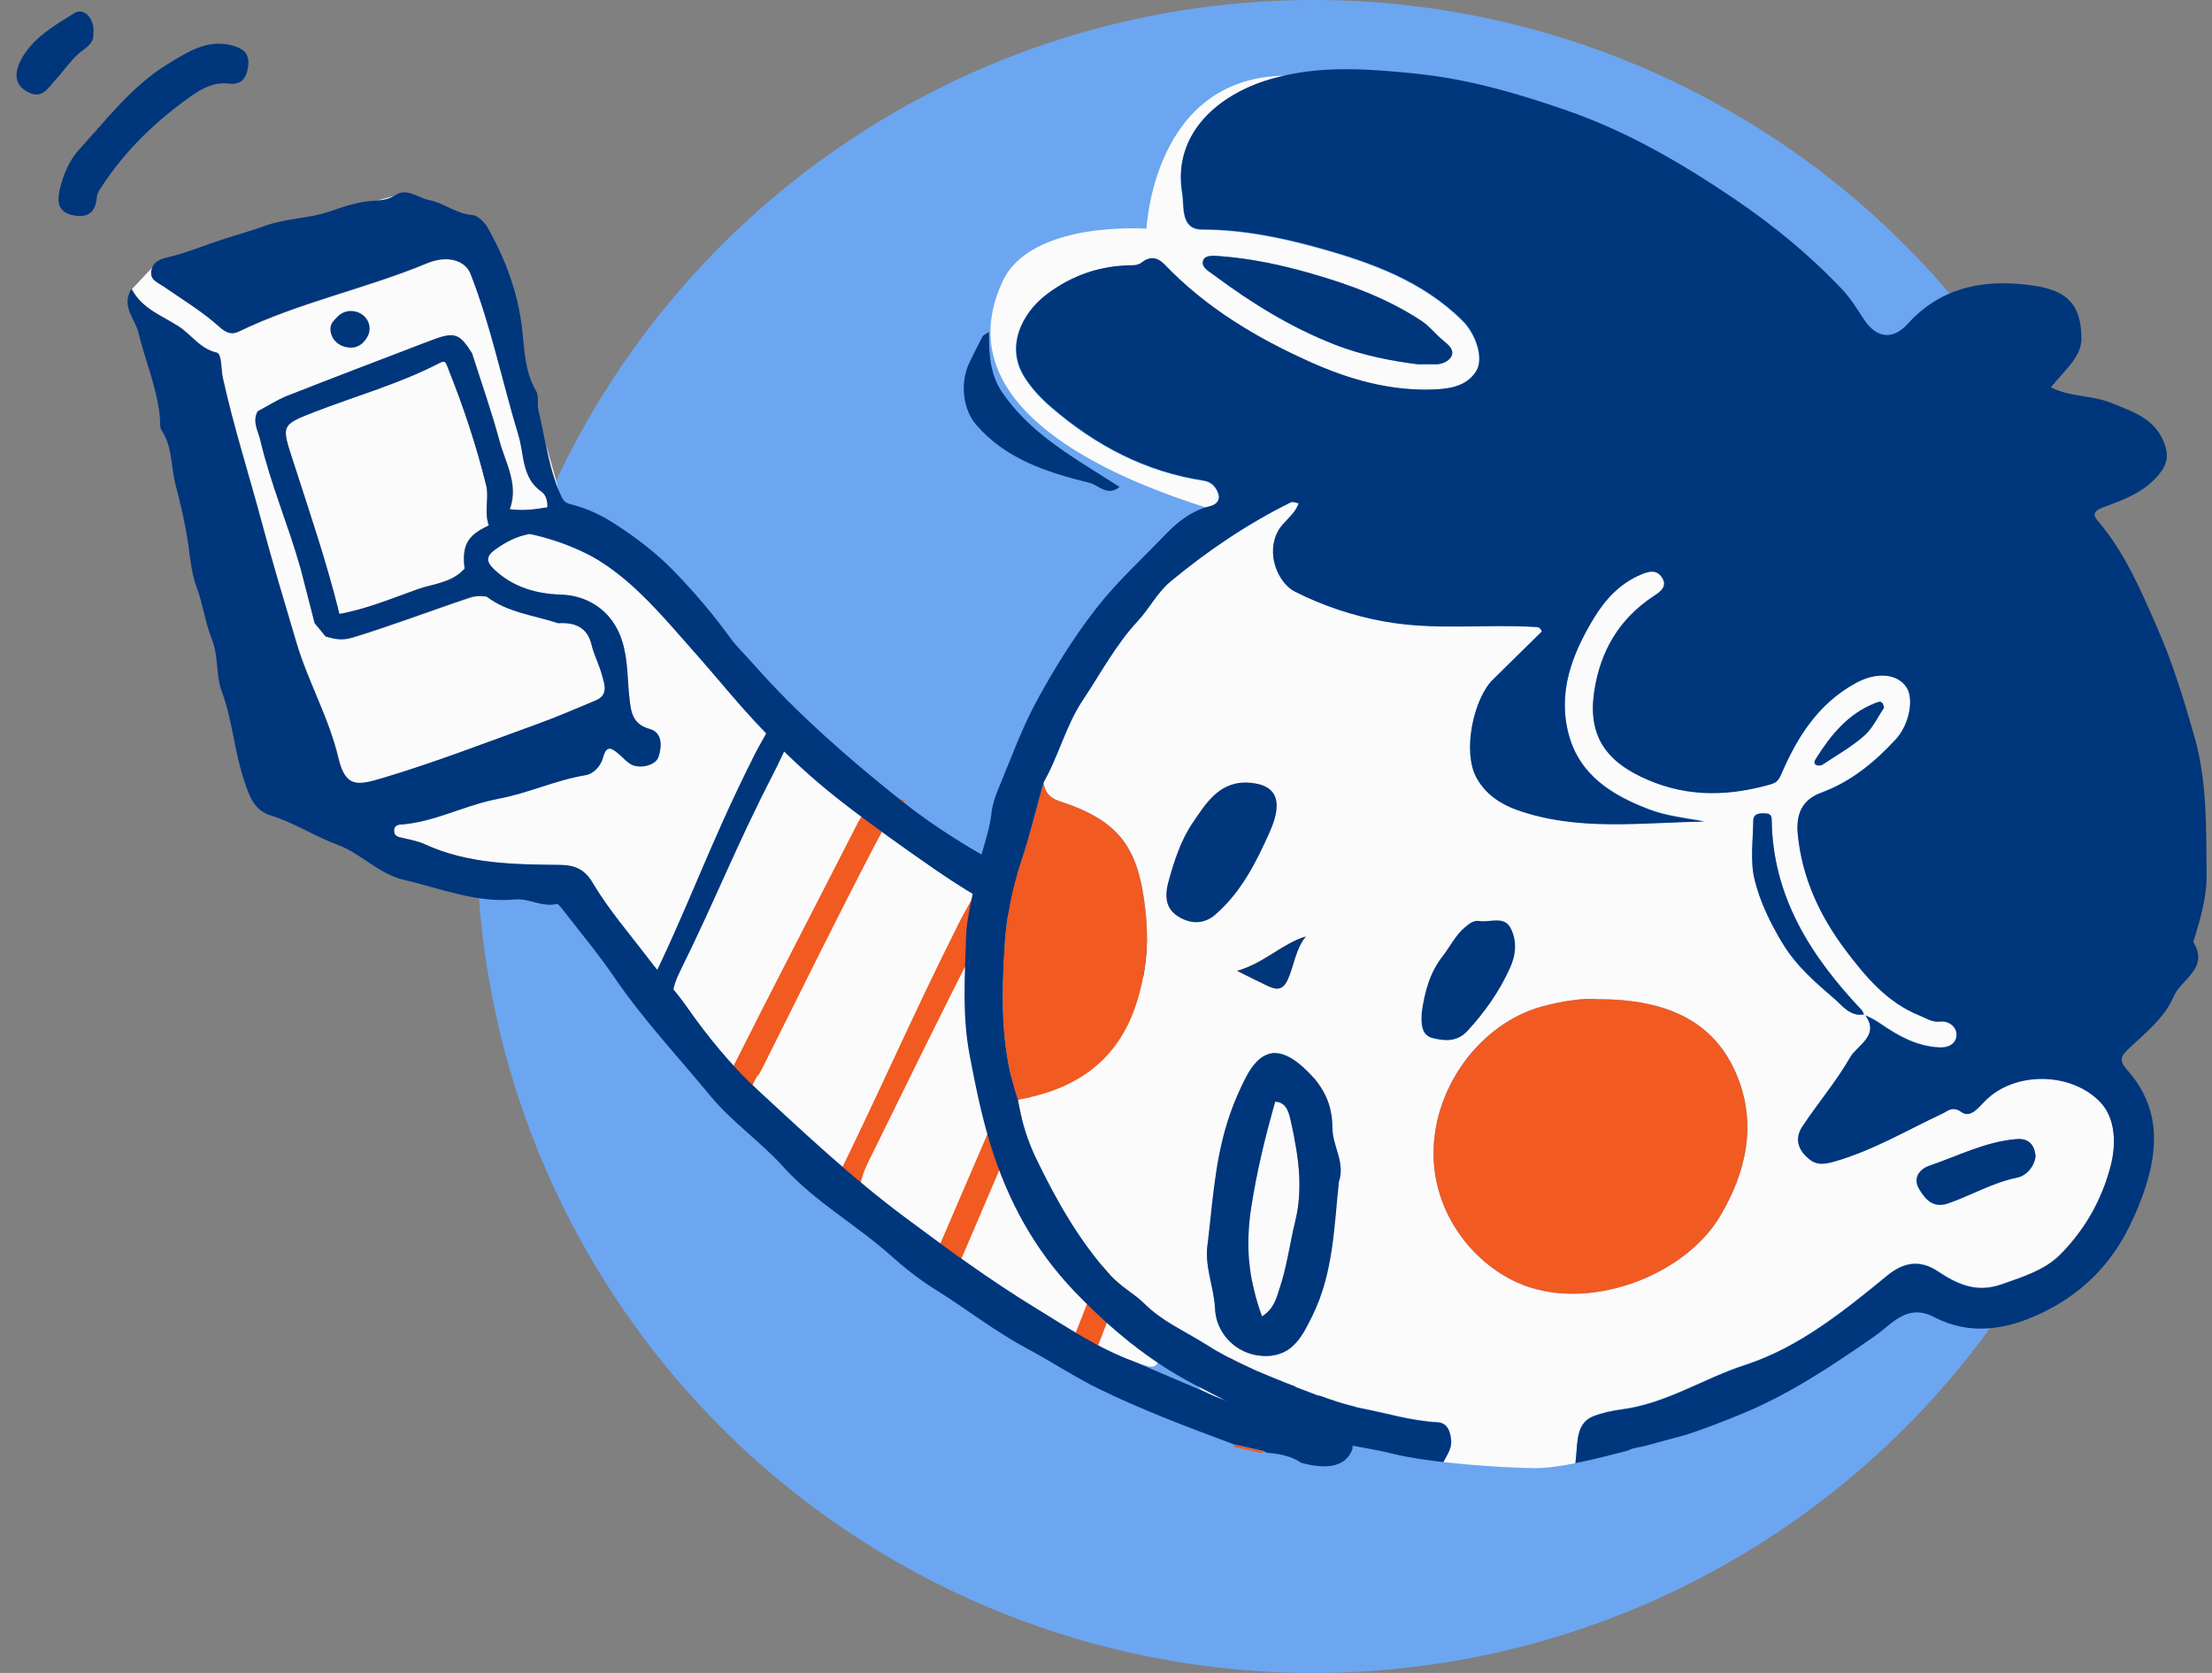 <?xml version="1.0" encoding="UTF-8"?>
<svg id="AB_1" xmlns="http://www.w3.org/2000/svg" xmlns:xlink="http://www.w3.org/1999/xlink" version="1.1" viewBox="0 0 346.44 262.04">
  <rect x="0" y="0" width="346.44" height="262.04" fill="#808080" stroke="none"/>
  <!-- Generator: Adobe Illustrator 29.4.0, SVG Export Plug-In . SVG Version: 2.1.0 Build 152)  -->
  <defs>
    <style>
      .st0 {
        fill: none;
      }

      .st1 {
        fill: #00367c;
      }

      .st2 {
        fill: #6ca6f1;
      }

      .st3 {
        clip-path: url(#clippath-1);
      }

      .st4 {
        fill: #fbfbfb;
      }

      .st5 {
        fill: #f15a21;
      }

      .st6 {
        clip-path: url(#clippath);
      }
    </style>
    <clipPath id="clippath">
      <path class="st0" d="M30.69-26.41S99.88,20.44,101.91,40.78c2.03,20.34,29.35,45.41,29.35,45.41l101.89,71.35s-3.34,6.3-5.18,9.85-12.33,25.78-16.05,55.57c0,0,2.3,9-8.17,6.16s-68.95-15.14-68.95-15.14l-63.5-63.63-44.12-22.91L13.96,52.82l-26.32-9.66-3.8-32.64L30.69-26.41Z"/>
    </clipPath>
    <clipPath id="clippath-1">
      <path class="st0" d="M144.56,103.69s-11.86-41.53-3.93-51.71,32.14-24.56,32.14-24.56c0,0,15.5-23.82,40.62-23.82s78.98,36.48,78.98,36.48c0,0,36.9-8.31,46.35,11.9,9.45,20.21,3.78,36.23,3.78,36.23,0,0,17.47,70.98,7.05,74.71s.38,26.45-19.6,39.73c-19.98,13.28-30.48,7.94-30.48,7.94,0,0-26.86,11.92-35.12,14.08-8.26,2.16-18.58,5.36-24.06,5.29s-16.44-.84-22.05-2.23-8.9-1.26-15.52-3.82-43.66-16.2-43.66-16.2c0,0-37.32-68.33-14.5-104.02Z"/>
    </clipPath>
  </defs>
  <circle class="st2" cx="205.68" cy="131.02" r="131.02"/>
  <g class="st6">
    <g>
      <g>
        <path class="st4" d="M85.48,69.48c.5,2.48,1.06,4.95,2.05,7.3l-2.05-7.3Z"/>
        <path class="st4" d="M59.8,121.97c8.25-2.45,16.3-5.58,24.41-8.51,3.1-1.12,6.14-2.45,9.19-3.72,2.08-.87,1.27-2.73.93-4-.42-1.58-1.23-3.09-1.63-4.73-.66-2.76-2.67-3.52-5.24-3.36-3.79-1.26-7.89-1.66-11.2-4.18-.15-.02-.31-.04-.46-.05-.71-.07-1.4-.04-2.15.21-6.13,2.04-12.17,4.36-18.36,6.25-1.67.51-2.84.25-4.24-.15-.57-.69-1.14-1.39-1.71-2.08-.74-2.86-1.47-5.73-2.21-8.59-1.9-6.74-4.69-13.19-6.29-20.03-.36-1.54-1.31-2.93-.42-4.56,1.56-.83,3.05-1.81,4.69-2.45,7.4-2.91,14.84-5.73,22.26-8.58,3.84-1.48,4.59-1.26,6.59,1.9,1.46,4.59,3.07,9.14,4.32,13.79.92,3.43,3.02,6.74,1.6,10.67,2.04.28,3.98.04,5.91-.29.06-.96-.25-1.99-.91-2.45-3.15-2.19-2.7-5.84-3.62-8.85-2.56-8.4-4.28-17.05-7.5-25.26-.84-2.15-3.64-3.01-6.81-1.7-9.67,4.02-20.03,6.12-29.5,10.7-1.07.52-1.91.3-3.05-.73-2.63-2.38-5.72-4.24-8.66-6.27-.94-.65-2.24-1.05-1.98-2.5.05-.28.14-.51.25-.72l-3.36,3.57c1.66,3.16,4.85,4.2,7.42,5.89,1.97,1.3,3.3,3.48,5.92,4.08.8.18.65,2.59.94,3.94,1.7,7.68,4.1,15.17,6.13,22.75,1.68,6.27,3.56,12.5,5.4,18.72,1.83,6.17,5.08,11.76,6.57,18.06,1.09,4.63,2.94,4.36,6.76,3.22Z"/>
        <path class="st4" d="M63.61,30.17h-.04s.06.02.09.02l-.05-.02Z"/>
        <path class="st4" d="M39.86,125.88v.03s.03,0,.03,0c0-.01-.02-.02-.03-.03Z"/>
        <path class="st4" d="M58.92,31.47c1.02-.07,2-.19,2.99-.83l-2.99.83Z"/>
        <path class="st4" d="M24.77,40.93h-.01s.01,0,.02,0h0Z"/>
        <path class="st4" d="M233.79,18.82c.15-.05.3-.12.46-.17.83-.25,1.48-.94,1.17-1.85-.36-1.03-1.14-1.83-2.33-1.94-8.82-.81-16.51-4.29-23.52-9.62-1.66-1.26-3.1-2.64-4.26-4.23-3.24-4.44-1-9.65,2.52-12.66,3.69-3.16,7.82-4.82,12.59-5.14.54-.04,1-.16,1.46-.56,1.12-.98,2.26-.87,3.37.16,6.58,6.09,14.38,10.15,22.68,13.29,6.08,2.3,12.38,3.68,18.94,3.01,2.38-.24,4.9-.81,6.13-3.19,1.01-1.94-.37-5.5-2.55-7.41-6.36-5.58-14.19-7.88-22.19-9.59-5.8-1.24-11.66-2.06-17.68-1.71-3.29.19-2.86-3.38-3.29-5.24-1.95-8.42,3.91-14.64,11.36-17.6,1.03-.41,2.06-.74,3.1-1.04-.06,0-.12,0-.18,0-19.69,1.48-19.28,24.19-19.28,24.19,0,0-17.38-.23-21.11,9.2-8.23,20.81,22.17,29.46,32.63,32.1ZM231.04-18.23c.25-.81,1.55-.77,2.45-.76,4.7.06,9.31.76,13.89,1.79,5.87,1.31,11.57,3.03,16.85,6.05,1.37.78,2.34,1.94,3.56,2.83.8.58,1.84,1.32,1.27,2.39-.41.77-1.45,1.23-2.49,1.23-.54,0-1.08.06-2.39.14-3.81-.26-8.32-.8-12.71-2.22-6.71-2.17-12.83-5.47-18.69-9.32-.76-.5-2.07-1.06-1.73-2.13Z"/>
        <path class="st4" d="M261.47,34.31c-4.82-.58-9.33-1.8-13.66-3.66-2.6-1.12-4.79-5.44-3.07-8.99.76-1.56,2.3-2.49,2.81-4.31-.43-.05-.81-.19-1.05-.12-.03,0-.06,0-.08.02,0,0,0,0,0,0-6.32,3.61-12.05,8-17.37,12.97-1.94,1.81-2.93,4.25-4.57,6.24-3.11,3.77-5.11,8.22-7.55,12.39-2.32,3.97-3.1,8.58-5.13,12.68.29,1.41,1.02,2.26,2.53,2.65,9.32,2.43,12.34,6.3,13.94,15.7.81,4.79.66,9.32-.5,13.89-2.24,8.85-8.35,13.57-16.93,15.57.7,3.05,1.76,5.94,3.3,8.7,3.41,6.1,7.17,11.92,12.19,16.84,1.6,1.57,3.72,2.49,5.34,3.92,2.8,2.48,6.2,3.72,9.37,5.45,4.44,2.43,9.21,4.11,13.99,5.59,3.31,1.03,6.68,2.2,10.13,2.65,3.83.5,7.6,1.45,11.52,1.41,1.39-.02,2,1.13,2.2,2.59.22,1.58-.84,2.63-1.18,3.96-1.73-1.3-3.84-.05-5.7-.91-2.15-1.01-4.73-.38-4.74,1-.03,3.64-1.59,7.01-1.59,10.71,0,1.48-.2,3.34-.83,4.85-1.13,2.69-1.52,5.41-1.16,8.29.12.94.24,1.47,1.35,1.92,3.3,1.34,6.57,2.16,10.2,2.41,3.16.22,5.81-.71,8.69-1.37,4.11-.94,7.19-3.63,9.9-6.32,2.7-2.67,6.24-5.29,4.8-10.57-1.12-4.1-1-8.64-.82-12.97.08-1.97-.22-4.76,2.17-5.87,1.3-.6,2.85-1.04,4.25-1.31,6.61-1.26,11.96-5.37,18.08-7.77,7.88-3.09,14.32-8.95,20.54-14.71,2.46-2.28,4.89-2.61,7.49-1.1,3.16,1.82,6.06,2.95,9.8,1.37,3.05-1.29,6.22-2.45,8.37-4.87,3.46-3.89,5.76-8.49,6.82-13.73.68-3.37.37-7.3-2.14-9.61-4.63-4.27-13.11-3.88-17.28.89-.96,1.1-2.03,2.75-3.46,1.86-1.39-.87-2.06,0-2.81.41-5.24,2.84-10.16,6.21-15.89,8.21-1.91.67-2.91.59-4.25-.62-1.45-1.3-1.65-2.87-.77-4.37,2.12-3.65,4.69-7.06,6.56-10.83.96-1.92,4.27-3.5,1.91-6.42.85.29,1.63.68,2.43,1.16,2.74,1.64,5.59,3.02,8.96,2.97,1.63-.02,2.54-.89,2.45-2.13-.08-1.1-1.25-1.99-2.61-1.76-1.17.2-2.09-.38-3.1-.72-4.95-1.66-8.4-5.28-11.65-9.1-4.2-4.92-7.21-10.46-8.25-16.93-.46-2.86.16-5.2,3.12-6.5,4.34-1.9,7.73-5.04,10.69-8.66,1.95-2.4,2.4-6.29,1.16-7.94-1.39-1.85-4.43-2.22-7.73-.12-5.38,3.42-8.19,8.57-10.25,14.25-.35.97-.61,1.34-1.57,1.67-6.06,2.12-12.04,2.67-18.29.46-6.67-2.35-9.57-6.21-8.94-12.91.57-6.07,3.1-11.02,8.03-14.72.84-.63,2.11-1.53,1.07-2.91-.86-1.13-1.94-.83-3.13-.25-3.13,1.54-5.19,4.1-6.74,7.04-2.94,5.58-4.8,11.51-2.64,17.78,2.04,5.91,7.04,8.59,12.65,10.36,2.74.86,5.59.97,8.42,1.32-9.46.72-18.93,2.66-28.27-.07-2.36-.69-4.8-2.01-6.33-4.51-2.34-3.8-1.09-11.8,1.62-14.8,2.33-2.59,4.67-5.18,6.91-7.66-.38-.75-.78-.61-1.11-.61-7.53,0-14.98,1.46-22.61.54ZM232.45,70.47c.67-3.2,1.49-6.36,3.13-9.1,1.72-2.87,3.42-6.16,7.46-6.46,4.52-.18,6.06,2.06,4.19,7.1-1.74,4.68-3.73,9.35-7.43,12.98-1.65,1.62-3.64,1.62-5.42.71-2.03-1.04-2.43-2.81-1.93-5.23ZM259.7,118.76c-.29,6.81,0,13.77-2.72,20.24-1.23,2.93-2.46,6.19-6.49,6.54-3.87.35-7.74-2.31-8.22-6.62-.35-3.21-1.93-6.11-1.72-9.42.37-5.96.33-11.9,1.67-17.83.61-2.71,1.45-5.2,2.54-7.68,1.83-4.14,4.3-5.1,7.88-2.59,3.12,2.19,5.38,5.18,5.59,9.25.14,2.75,2.28,5.13,1.46,8.09ZM348.21,110.98c4.19-1.72,8.15-4.09,12.73-4.74,1.72-.24,2.73.58,3.02,2.41-.12,1.65-1.24,3.02-2.59,3.38-3.61.96-6.67,3.04-10.04,4.45-2.32.97-3.54-.44-4.51-1.83-1.05-1.5-.34-2.96,1.4-3.67ZM327.43,50.98c2.02-3.68,4.39-7.01,8.37-8.85.76-.35,1.12-.43,1.37.63-.84,1.4-1.5,3.15-2.71,4.35-1.8,1.79-3.97,3.2-6.02,4.74-.22.17-.71.2-.96.07-.39-.2-.23-.63-.06-.94ZM318.59,60.81c-.04-.92.69-1.12,1.5-1.15.7-.02,1.19-.03,1.26.91.84,11.55,7.13,20.13,15.21,27.71.15.14.24.34.33.54.02.03.03.06.05.09.03,0,.07,0,.1-.02,0,0-.06.07-.07.08,0,0,0,0,0,0,0,0,0,0,0,0-.01-.02-.02-.04-.03-.06-.01,0-.03,0-.04,0-2.02.49-3.41-1.24-4.55-2.1-3.02-2.28-6.07-4.62-8.31-7.91-1.99-2.92-3.71-5.97-4.72-9.23-.86-2.77-.58-5.9-.72-8.87ZM296.89,89.05c10.15-.62,17.71,2.1,21.63,10.35,3.29,6.94,2.26,14.13-1.36,21.14-4.85,9.36-19.21,15.77-29.81,11.73-6.95-2.65-13.05-9.59-13.7-18.31-.76-10.23,5.93-20.31,15-23.33,3.05-1.02,6.24-1.66,8.23-1.57ZM277.38,74.61c.62-.58,1.17-1.11,2.07-1.03,1.62.14,3.67-1.05,4.75.78,1.09,1.84,1.08,3.92.23,6.1-1.39,3.59-3.35,6.74-5.77,9.71-1.47,1.8-3.37,1.73-5.13,1.41-1.82-.34-1.89-2.16-1.89-3.77.24-3.05.82-5.98,2.62-8.61,1.04-1.52,1.72-3.28,3.12-4.58Z"/>
        <path class="st4" d="M77.65,85.99c-1.57,1.09-1.56,1.96-.28,3.18,2.93,2.8,6.62,3.84,10.46,3.96,1.71.05,3.27.46,4.63,1.17,2.36,1.22,4.13,3.35,5,6.19.92,2.99.77,6.01,1.13,9.01.25,2.08.48,3.95,3.17,4.68,1.95.54,1.93,2.68,1.36,4.38-.46,1.38-3.12,1.95-4.46,1.06-.67-.44-1.22-1.07-1.84-1.6-.08-.07-.16-.13-.24-.19-.97-.79-1.65-.99-2.15.83,0,0,0,.01,0,.02-.33,1.2-1.34,2.49-2.76,2.73-4.7.79-9.07,2.86-13.68,3.7-.26.05-.51.12-.77.17-4.92,1.06-9.43,3.52-14.51,3.86-.59.04-1.03.33-1,1.02.02.43.19.71.56.87.07.03.13.06.21.08,1.36.35,2.79.56,4.05,1.13,6.77,3.11,14.03,3.15,21.22,3.23,2.42.03,3.87.8,5.03,2.75,2.56,4.3,5.84,8.07,8.85,12.04,1.92,2.53,4.14,4.87,5.92,7.43,3.32,4.74,7,9.23,11.14,13.06,7.39,6.83,14.74,13.73,22.87,19.8,6.77,5.05,13.57,10.02,20.77,14.42,4.95,3.02,9.78,6.3,15.31,8.3,3.54,1.28,3.24,1.29,4.8-2.01,4.34-9.21,7.62-18.82,10.87-28.42,2.18-6.45,3.76-13.1,5.92-19.55.68-2.04.84-3.07-1.47-3.74-4.03-1.16-8.15-2.18-12-3.8-13.41-5.64-26.91-11-39.04-19.39-5.03-3.48-10.04-7.04-14.86-10.77-6.56-5.09-12.44-10.99-17.85-17.37-2.73-3.22-5.55-6.45-8.36-9.62-3.66-4.12-7.38-8.09-12.06-10.95-1.12-.68-2.29-1.25-3.48-1.76-2.34-1.01-4.77-1.76-7.13-2.27-2.2.39-3.76,1.29-5.31,2.37Z"/>
        <path class="st4" d="M421.26,258.93c-1.07-2.26-.93-4.52-1.22-6.8-.08-.62-.12-1.27-.37-1.82-1.67-3.64-2.27-7.66-4.32-11.2-2.64-4.54-4.71-9.41-7.39-13.93-.66-1.12-1.23-2.8-2.54-3.3-1.98-.76-2.23,1.61-3.32,2.46-3.74,2.93-7.59,5.83-10.83,9.27-3.26,3.46-6.78,6.69-10.2,9.94-2.4,2.27-4.43,5.04-7.45,6.82-2.93,1.73-3.1,3.37-1.05,5.71,3.84,4.37,4.04,8.63,1.4,13.89-3.46,6.9-5.98,14.26-9.04,21.37-2.75,6.38-5.3,12.89-10.2,18.06-1.07,1.13-2.04,1.21-3.57.59-6.55-2.68-13.23-4.87-20.5-4.15-5.2.51-9.78,2.1-12.51,6.95-1.97,3.5-3.13,7.41-.12,10.48,2.48-2.74,4.93-5.51,7.44-8.22,1.35-1.47,2.99-1.66,4.58-.46,1.32,1,1.26,2.28.17,3.52-4.67,5.27-8.71,10.99-12.32,17.02-1.16,1.93-.27,2.97,1.07,4.12,1.31,1.12,2.52,1.31,3.76-.07,1.61-1.79,2.74-3.94,4.07-5.91,2.03-3,3.75-6.19,6.25-8.87,1.24-1.32,2.9-1.65,4.03-.57,1.05,1.01,2.33,2.73.18,4.26-.57.41-1.04,1.02-1.42,1.62-2.84,4.56-5.61,9.16-8.49,13.69-.56.88-.97,1.52-.03,2.31.7.58,1.24.91,2.37.45,2.62-1.08,3.26-3.63,4.58-5.62,2.01-3.03,3.7-6.27,6.32-8.84,1.16-1.13,2.82-1.4,3.82-.31.63.69,2.21,1.78.85,3.46-2.77,3.43-4.93,7.26-7.18,11.05-1.08,1.82-1.92,3.34-.54,5.06,1.71,2.14,3.07-.1,4.29-.82,3.03-1.79,5.59-4.1,9.58-4.16,2.34-.04,4.94-1.45,6.91-2.92,3.03-2.27,6.46-3.91,9.26-6.61,3.29-3.16,7.44-5.43,10.74-8.58,3.61-3.44,7.83-6.06,11.51-9.41,4.25-3.87,8.76-7.47,12.86-11.55,3.2-3.19,5.46-7.09,8.28-10.56,1.09-1.34,1.77-3.01,2.56-4.57,1.83-3.58,3.76-7.08,4.92-11.01,1.35-4.59,2.87-9.08,2.48-13.96-.07-.89-.26-1.98.14-2.64,1.09-1.78.83-3.82.17-5.21Z"/>
        <path class="st4" d="M258.64,169.68c-3.79-.96-7.59-1.59-11.53-1.21-.86.08-1.34.61-1.68,1.2-2.8,4.88-6.03,9.58-8.2,14.73-2.39,5.67-5.85,11.16-5.21,17.78.04.44-.47.93-.73,1.4.39.2.82.6,1.17.54,3.5-.57,6.98.44,10.49.08,7.71-.79,15.43-.04,23.15-.08,7.92-.04,15.85.62,23.76,1.13,5.85.38,11.68,1.01,17.52,1.53-.03-1.44-.04-2.89-.09-4.33-.06-1.72-.69-3.63-.14-5.11,1.2-3.27.33-6.63,1.07-9.94.74-3.3,1.23-6.68,2.08-9.99.92-3.58,3.54-6,5.99-8.81-3.08-.89-5.11,1.38-7.6,1.3-.35-.01-.87.69-1.07,1.16-2.54,5.91-6.49,10.83-10.94,15.36-4.33,4.42-9.6,7.02-15.8,7.72-5.35.6-10.63.58-15.83-1.08-3.42-1.09-7.31-4.66-7.45-8.77-.15-4.43.79-8.57,1.94-12.71.31-1.11.35-1.59-.91-1.91Z"/>
        <path class="st4" d="M217.17,249.38c-.55,1.84-1.09,3.68-1.64,5.51-1.15,3.8-1.77,7.76-3.28,11.45.44,1.02,1.13,1.43,2.3,1.3,12.01-1.33,24.11-.67,36.16-1.28,7.17-.36,14.39-.93,21.56-.69,5.89.2,11.68-.45,17.52-.6.78-.02,2.2.59,2.14-1.18t0,0h0c-1.75-1.43-2.77-3.27-3.08-5.5,0,0,0,0,0,0-1.34-4.38-2.68-8.76-4.02-13.15h0c-9.44-.23-18.9.46-28.3.28-12.23-.23-24.32,1.35-36.49,1.6-1.61.03-2.4.89-2.85,2.27,0,0,0,0,0-.01,0,0,0,0,0,0Z"/>
        <path class="st4" d="M224.39,223.94c-.25.36-.61.69-.73,1.09-1.13,3.72-2.5,7.39-3.22,11.19-.45,2.36-1.79,4.54-1.49,7.04,5.06-.29,10.13-.42,15.17-.9,10.98-1.04,22-.89,32.99-1.09,5.29-.1,10.67-.74,15.99,0,.29.04.59.07.88.12-.64-1.01-.51-2.2-.77-3.29-.68-2.79-.54-5.74-1.77-8.4,0,0,0,0,0,0-.25-1.63-.43-2.8-.7-3.66-.7-2.29-1.97-2.32-6.62-2.32-2.5,0-5.05-.17-7.49-.05-4.85.24-9.71.06-14.53-.02-6.93-.12-13.89.33-20.83-.5-2.25-.27-4.67-.24-6.87.78h0Z"/>
        <path class="st4" d="M229.62,208.48c-1.49,3.37-2.59,6.83-2.75,10.55,2.93.13,5.8.68,8.77.7,7.83.05,15.66-.17,23.5.32,3.38.21,6.79-.12,10.2-.04,4.83.12,9.66.06,14.48.29.97.05,1.94.08,2.91.16,4.65-1.61,9.53-2.18,14.35-2.76,6.1-.74,6.13-.47,5.58-6.75,0,0,0,0,0,0-.04-.02-.08-.04-.12-.06-2.36-1.32-5-.47-7.5-.81-6.08-.84-12.22-1.31-18.36-1.51-2.68-.09-5.36-.44-8.05-.27-6.72.41-13.43-.39-20.16-.31-7.09.08-14.18-.27-21.27.19-.53.03-1.06.21-1.58.31Z"/>
        <path class="st4" d="M76.56,82.3c-.08-.22-.14-.44-.19-.66-.43-1.87.19-3.88-.21-5.53-1.54-6.29-3.6-12.46-6.02-18.5-.26-.66-.33-1.26-1.22-.8-6.27,3.26-13.06,5.16-19.62,7.69-5.48,2.11-5.2,2.16-3.33,7.96,2.53,7.86,5.21,15.68,7.18,23.71,4.25-.76,8.23-2.45,12.25-3.87,2.34-.83,5.11-.99,7.03-2.9.11-.11.22-.2.33-.32-.42-3.72.41-5.19,3.8-6.78Z"/>
        <path class="st4" d="M344.02,250.4c.41,2.25.63,4.7,1.54,6.93,1.08,2.66,2.12,5.37,2.97,8.08,1.27,4.1,2.93,8,4.68,11.89,1.75,3.88,3.4,7.81,5.1,11.72.81.08,1.16-.58,1.37-1.09,3.31-7.85,6.51-15.75,9.91-23.57.42-.97.25-1.27-.25-1.96-3.76-5.25-8.12-10.01-12.61-14.59-3.63-3.7-6.86-7.85-11.12-10.92-1.02-.74-.66-2.78-2.78-2.7.33,5.44.22,10.92,1.18,16.2Z"/>
        <path class="st4" d="M187.77,214.67c-.65,1.3-.5,2.62.82,3.27,2.19,1.07,4.48,1.99,7,1.96,4.92-16.37,9.78-32.76,14.8-49.1.73-2.37,1.82-4.62,2.09-7.13-1.58-1.69-3.97-.39-5.73-1.55-.29-.19-.6.42-.77.89-1.08,3.05-2.63,6-3.28,9.14-1.64,7.9-4.54,15.41-7.14,22.98-2.27,6.61-4.64,13.25-7.79,19.54Z"/>
        <path class="st4" d="M345.71,227.59c1.87-2.86,1.78-6.31,2.48-9.45,1.81-8.09,4.24-15.98,6.82-23.83,1.36-4.14,2.58-8.33,4.25-12.38.68-1.65,2.11-2.58,2.85-4.07-2.61-2-5.79-2.98-8.57-4.69-.75-.46-1.25,0-1.54.89-.7,2.15-1.65,4.22-2.32,6.38-1.21,3.91-2.79,7.79-3.31,11.8-.69,5.29-2.18,10.42-2.39,15.85-.18,4.81-1.22,9.61-.89,14.5.09,1.41.4,2.85-.69,4.21,1.28.29,2.48-.15,3.31.78Z"/>
        <path class="st4" d="M370.21,165.54c-7.43-2.77-15.39-3.72-23.26-3.92-5.25-.13-10.52-1.26-15.79-.26-.8.15-1.8-.26-2.66,1.1,3.07.2,5.87.17,8.59.42,4.44.41,8.88,1.14,12.88,2.63,8.69,3.25,17.28,6.97,24.16,13.61,2.53,2.45,4.99,5.17,7.99,6.88,2.54,1.45,3.87,3.8,5.89,5.59,1.26,1.12,1.72,3.1,3.63,3.65.82-1.44-.69-2.13-1.01-3.16-1.22-3.91-2.46-7.81-4.54-11.42-3.82-6.65-8.59-12.4-15.89-15.11Z"/>
        <path class="st4" d="M221.23,165.26c-1.53.11-2.67-1.17-4.16-.77-1.77,2.63-2.33,5.76-3.26,8.67-3.94,12.35-7.54,24.81-11.25,37.24-1.04,3.49-2.06,6.98-3.09,10.47,1.58,1.85,4.05,1.37,6.07,2.48.04-.88-.14-1.69.14-2.28,2.07-4.37,1.72-9.24,2.82-13.82.79-3.28,1.4-6.67,2.22-9.95,1.18-4.72,2.6-9.39,4.35-13.96,2.08-5.45,3.23-11.27,6.49-16.26.46-.7.83-1.9-.34-1.81Z"/>
        <path class="st4" d="M249.43,107.33c-1.21,5.41-2.14,10.69-2.65,16.14-.55,5.81.3,10.88,2.61,16.2,1.75-1.27,2-2.95,2.42-4.53.86-3.23,1.07-6.6,1.67-9.82,1.01-5.37-.13-10.23-1.52-15.15-.26-.92-.67-2.89-2.52-2.84Z"/>
      </g>
      <g>
        <path class="st5" d="M194.71,229.17c1.23.45,1.7-.67,2.41-1.27.27-.22.59-.38.89-.57,0,0,0,0,0,0-1.57-.35-3.15-.7-4.73-1.05.07,1.17.06,2.4,1.43,2.89Z"/>
        <path class="st5" d="M317.76,175.97c-2.3,3.64-3.22,7.93-3.6,12.37-.22,2.58.01,5.22-.44,7.7-.93,5.11-.45,10.26-.89,15.37-.46,5.31,1.1,10.48,2.11,15.56-.92,3.32,1.36,5.98,1.34,9.05-.02,2.88.99,5.67,1.71,8.34.58,2.15.58,4.39,1.34,6.49.86,2.38,1.83,4.82,2.09,7.3.22,2.02.95,3.97,1.7,5.56,1.19,2.52,3.33.08,5.07-.26.44-.09.92,0,1.35-.12,3.34-.84,6.69-1.68,10.01-2.59.97-.26.67-.98.49-1.75-.81-3.34-2.02-6.69-2.14-10.07-.3-8.16-1.6-16.25-.81-24.53.43-4.53.61-9.28.42-13.96-.09-2.31.19-4.84.69-7.09.79-3.6,1.24-7.27,1.95-10.86,1.17-5.92,2.78-11.66,4.84-17.29,1.39-3.82,1.57-3.8-2.18-5.11-2.9-1.01-5.96-1.52-8.97-1.26-2.41.21-4.77,1.15-7.13,1.84-3.44.99-7.04,2.3-8.94,5.3Z"/>
        <path class="st5" d="M210.82,109.35c8.58-1.99,14.69-6.72,16.93-15.57,1.16-4.57,1.32-9.1.5-13.89-1.6-9.4-4.62-13.27-13.94-15.7-1.5-.39-2.24-1.24-2.53-2.65-.87,4.05-1.58,8.14-2.66,12.13-1.12,4.12-1.67,8.38-1.69,12.51-.03,7.82.28,15.74,3.38,23.17,0,0,0,0,0,0Z"/>
        <path class="st5" d="M226.95,169.05c-2.21,5.04-4.03,10.21-5.95,15.35-1.6,4.29-2.88,8.67-4,13.11-1.25,4.93-2.38,9.88-3.26,14.9-.85,4.87-2.21,9.65-1.89,14.67.03.53,0,1.09-.16,1.59-1.45,4.62.26,9.11.33,13.67,1.09-.81,1.07-2,1.12-2.77.18-3,2.5-5.06,2.99-7.89.62-3.53,1.43-7.05,2.46-10.48,1.18-3.96,2.9-7.77,4-11.75,1.82-6.63,3.06-13.45,6.08-19.69,2.24-4.63,3.78-9.54,6.43-14.02,1.62-2.73,3.82-5.28,4.58-8.83-2.93.21-5.64.36-8.38-.37-1.91-.51-3.34.24-4.34,2.52Z"/>
        <path class="st5" d="M212.24,266.34s0,0,0,0c-.43,1.83-.85,3.68-1.28,5.52h0c28.54-1.75,57.13-2.14,85.7-2.81,0,0,0,0,0,0-.22-.26-.45-.51-.68-.76-1.29-1.41-2.7-2.73-3.62-4.44-.11-.11-.21-.23-.31-.35-.34-.4-.63-.84-.88-1.3-.48-.89-.87-1.83-1.42-2.67-.26-.41-.56-.79-.93-1.13h0c.31,2.24,1.33,4.07,3.08,5.5h0s0,0,0,0c.06,1.76-1.36,1.16-2.14,1.18-5.84.16-11.63.8-17.52.6-7.17-.24-14.39.33-21.56.69-12.05.6-24.14-.05-36.16,1.28-1.17.13-1.86-.27-2.3-1.3Z"/>
        <path class="st5" d="M232.47,204.13c-.35.06-.78-.35-1.17-.54,0,0,0,0,0,0-.21,1.74-1.69,3.06-1.67,4.89h0c.53-.1,1.05-.28,1.58-.31,7.09-.46,14.18-.12,21.27-.19,6.73-.07,13.44.72,20.16.31,2.69-.16,5.37.18,8.05.27,6.13.2,12.28.67,18.36,1.51,2.5.34,5.14-.51,7.5.81.04.02.08.03.12.06h0c.19-.1.38-.21.58-.31h0c.69-1.25.48-2.54.15-3.83h0c-5.84-.52-11.67-1.15-17.52-1.53-7.91-.51-15.84-1.17-23.76-1.13-7.72.04-15.45-.72-23.15.08-3.51.36-6.98-.65-10.49-.08Z"/>
        <path class="st5" d="M217.17,249.37s0,0,0,.01c.45-1.38,1.24-2.23,2.85-2.27,12.17-.25,24.26-1.83,36.49-1.6,9.41.18,18.86-.51,28.3-.28-.01-.05-.02-.11-.03-.16-.27-1.23-.53-2.46-.79-3.68-.29-.05-.59-.08-.88-.12-5.32-.75-10.7-.11-15.99,0-10.99.2-22.02.05-32.99,1.09-5.04.48-10.11.61-15.17.9-.89,1.95-1.83,3.88-1.78,6.11Z"/>
        <path class="st5" d="M194.6,219.63h0c1.03-3.49,2.05-6.98,3.09-10.47,3.72-12.42,7.32-24.88,11.25-37.24.93-2.91,1.49-6.04,3.26-8.67-1.62.21-2.89-1.51-4.59-.82,0,0,0,0,0,0-.27,2.5-1.37,4.76-2.09,7.13-5.01,16.34-9.88,32.73-14.8,49.1,0,0,0,0,0,0,1.19.73,2.44,1.24,3.89.96Z"/>
        <path class="st5" d="M171.75,211.35h0c1.31-3.39,2.61-6.79,3.94-10.18,4.72-12.08,9.33-24.2,14.27-36.19,1.16-2.82,1.98-5.9,3.96-8.37-1.63.08-2.76-1.74-4.51-1.19,0,0,0,0,0,0-.48,2.47-1.75,4.63-2.67,6.93-6.34,15.88-12.53,31.81-18.78,47.72,0,0,0,0,0,0,1.13.83,2.33,1.44,3.8,1.27Z"/>
        <path class="st5" d="M133.73,188.27h0c1.6-3.27.64-2.98,2.25-6.24,5.74-11.63,11.38-23.31,17.33-34.83,1.4-2.71,2.48-5.7,4.66-8-1.63-.06-2.6-1.97-4.39-1.58,0,0,0,0,0,0-.69,2.42-2.14,4.46-3.26,6.68-7.68,15.27-12.68,27.05-20.27,42.37,0,0,0,0,0,0,1.05.92,2.2,1.63,3.67,1.6Z"/>
        <path class="st1" d="M104.3,158.3h0c1.6-3.27.64-2.98,2.25-6.24,5.74-11.63,8.7-19.5,14.65-31.02,1.4-2.71,2.48-5.7,4.66-8-1.63-.06-2.6-1.97-4.39-1.58,0,0,0,0,0,0-.69,2.42-2.14,4.46-3.26,6.68-7.68,15.27-9.99,23.24-17.58,38.56,0,0,0,0,0,0,1.05.92,2.2,1.63,3.67,1.6Z"/>
        <path class="st5" d="M148.75,201.48h0c1.42-3.35,2.83-6.7,4.27-10.04,5.12-11.91,10.13-23.88,15.45-35.7,1.26-2.78,2.17-5.83,4.23-8.23-1.63.02-2.7-1.83-4.47-1.34,0,0,0,0,0,0-.56,2.46-1.9,4.57-2.9,6.84-6.86,15.66-13.58,31.38-20.34,47.08,0,0,0,0,0,0,1.1.86,2.29,1.51,3.75,1.4Z"/>
        <path class="st5" d="M117.73,170.2h0c1.62-3.26.33-.22,1.96-3.47,5.81-11.59,11.51-23.25,17.52-34.73,1.42-2.71,2.35-4.36,4.54-6.65-1.63-.07-2.59-1.99-4.38-1.6,0,0,0,0,0,0-.7,2.42-2.01,3.12-3.13,5.33-7.76,15.23-12.5,24.23-20.18,39.51,0,0,0,0,0,0,1.05.93,2.19,1.64,3.66,1.62Z"/>
        <path class="st5" d="M252.09,223.67c4.82.08,9.68.26,14.53.02,2.45-.12,4.99.06,7.49.05,4.65,0,5.92.02,6.62,2.32.26.86.45,2.04.7,3.66,0,0,0,0,0,0,0-.96.06-1.93,0-2.89-.29-5.18.15-5.72,5.3-6.37,0,0,0,0,0,0-.97-.07-1.94-.11-2.91-.16-4.82-.23-9.65-.17-14.48-.29-3.41-.08-6.82.25-10.2.04-7.83-.49-15.67-.27-23.5-.32-2.97-.02-5.84-.57-8.77-.7-1.52,1.28-2.74,2.73-2.48,4.91h0c2.2-1.02,4.62-1.05,6.87-.78,6.94.83,13.89.39,20.83.5Z"/>
        <path class="st5" d="M345.71,227.59c.78,1.49,1.72,2.84,3.18,3.77,0,0,0,0,0,0,.8-.49,1.51-1.08,1.43-2.12-.27-3.66,1.04-7.05,1.9-10.49,1.73-6.92,3.49-13.84,5.66-20.62,1.6-5,2.88-10.16,5.45-14.83.23-.24.39-.47.51-.71.75-1.42-.15-2.83-.53-4.24,0,0,0,0,0,0-.4-.16-.8-.32-1.2-.49,0,0,0,0,0,0-.73,1.49-2.16,2.42-2.85,4.07-1.67,4.05-2.89,8.24-4.25,12.38-2.58,7.85-5.01,15.73-6.82,23.83-.7,3.14-.61,6.59-2.48,9.45Z"/>
        <path class="st5" d="M287.35,132.26c10.59,4.04,24.96-2.37,29.81-11.73,3.62-7,4.65-14.2,1.36-21.14-3.92-8.25-11.48-10.97-21.63-10.35-1.99-.09-5.18.55-8.23,1.57-9.08,3.02-15.76,13.11-15,23.33.65,8.72,6.75,15.66,13.7,18.31Z"/>
        <path class="st5" d="M250.22,88.87c.83-2.17.86-4.6,2.31-6.6-3.54,1.32-5.94,4.35-10,5.78,2.01.85,3.38,1.44,4.75,1.99,1.33.53,2.28.53,2.93-1.18Z"/>
      </g>
      <g>
        <path class="st1" d="M349.31,409.75c2.39-3.67,7.32-11.72,8.84-16.42,3.19-9.83,7.03-15.06,6.62-23.48-.18-3.82.17-7.74-1.27-11.48,1.43-.2,3.16.06,4.21-.67,4-2.79,8.75-3.67,13.15-5.28,5.2-1.91,10.15-4.3,15.18-6.53,3.44-1.53,6.22-4.08,9.12-6.34,3.53-2.74,6.8-5.81,8.73-10.17,3.04-6.89,3.61-14.08,3.57-21.43,0-1.63-.24-3.26-.27-4.88-.04-2.39.09-5.09.97-6.98,1.18-2.52,2.33-5.11,3.59-7.62,4.12-8.25,6.03-16.92,4.83-26.18-.36-2.78-.58-5.61-.49-8.41.14-4.42-1.7-8.38-3.03-12.32-1.83-5.43-4.76-10.51-7.73-15.48-3.48-5.81-6.83-11.66-11.31-16.83-1.8-2.08-4.26-4.33-2.92-7.83.22-.59.08-1.59-.3-2.09-3.94-5.23-4.89-11.75-7.56-17.53-3.52-7.63-7.73-14.35-15.18-18.81-7.88-4.72-16.43-6.49-25.43-6.77-.99-.03-2.14.4-2.96.04-3.93-1.74-8.2-.83-12.08-.85-10.13-.05-20.44.01-30.27,3.47-.77.27-2.22.75-2.59-.56-.33-1.18.62-1.99,1.77-2.27,5.56-1.38,10.8-3.69,15.88-6.17,6.89-3.36,13.04-8.02,19.07-12.79,2.49-1.97,4.51-5.24,8.72-3.36,5.58,2.49,11.01,1.22,16.09-1.59,5.71-3.16,9.9-7.78,12.41-13.88,1.04-2.52,1.88-5.01,2.42-7.76,1.19-6.06.16-11.22-4.22-15.58-1.05-1.04-1.29-1.76-.22-2.92,2.42-2.64,5.29-5.06,6.51-8.49.96-2.7,5.09-4.53,2.52-8.31-.11-.16.07-.51.13-.77.71-3.08,1.44-6.16,1.21-9.36-.5-7.01-.69-13.98-3.1-20.81-1.92-5.45-3.94-10.87-6.55-15.94-2.79-5.43-5.55-11.03-9.92-15.53-.85-.87-.55-1.45.61-1.97,3.06-1.36,6.15-2.64,8.24-5.58,1.16-1.63,1.22-2.96.44-4.69-1.63-3.62-5.02-4.4-8.28-5.52-3.04-1.04-6.4-.49-9.21-1.82.83-1.08,1.67-2.14,2.47-3.22.96-1.3,1.77-2.69,1.67-4.37-.33-5.26-2.79-7.07-7.58-7.5-7.06-.62-13.72.78-18.57,6.81-2.13,2.65-4.58,2.53-6.65-.24-1.12-1.49-2.16-3.01-3.55-4.31-5.18-4.86-10.88-8.99-16.99-12.6-8.19-4.85-16.64-9.12-25.83-11.71-7.48-2.1-15.03-3.82-22.86-4.17-6.66-.29-13.3-.41-19.67,1.4-1.04.3-2.08.63-3.1,1.04-7.45,2.96-13.31,9.18-11.36,17.6.43,1.87,0,5.44,3.29,5.24,6.02-.36,11.89.47,17.68,1.71,8,1.71,15.83,4.01,22.19,9.59,2.18,1.91,3.56,5.47,2.55,7.41-1.24,2.38-3.75,2.95-6.13,3.19-6.55.67-12.85-.71-18.94-3.01-8.3-3.14-16.1-7.2-22.68-13.29-1.11-1.02-2.25-1.13-3.37-.16-.46.4-.91.53-1.46.56-4.77.32-8.9,1.98-12.59,5.14-3.52,3.01-5.76,8.21-2.52,12.66,1.16,1.59,2.6,2.97,4.26,4.23,7.01,5.33,14.7,8.81,23.52,9.62,1.19.11,1.97.91,2.33,1.94.32.91-.33,1.6-1.17,1.85-.16.05-.31.11-.46.17-2.52.89-4.43,2.65-6.09,4.61-3.24,3.83-6.73,7.4-9.61,11.59-3.12,4.54-5.69,9.33-8,14.24-2.08,4.41-3.45,9.15-5.06,13.77-.41,1.17-.74,2.42-.8,3.65-.17,3.43-1.44,6.65-1.8,10.08-.29,2.81-.97,5.85-.89,8.55.18,5.95.09,11.94,1.61,17.92,1.15,4.5,2.31,8.92,3.96,13.27,3.08,8.14,7.49,15.25,13.94,21.21,5.69,5.25,11.81,9.76,18.88,12.9,3.77,1.68,7.59,3.39,11.55,4.46,3.46.94,6.71,2.67,10.54,2.83-1.1,1.55-.68,3.35-1.58,4.85-.55.91-.86.98-1.83.79-2.65-.52-5.35-1.16-8.02-1.11-3.4.06-6.79-.41-10.08-.77-4.4-.48-8.88-.73-13.28-1.72-3.3-.74-6.74-1.19-10.08-1.81-4.88-.91-9.67-2.54-14.51-3.63-7.67-1.72-14.89-4.66-22.21-7.28-7.62-2.73-14.65-6.81-21.8-10.64-6.11-3.27-12.04-6.87-17.38-11.12-8.22-6.56-16.22-13.5-23.21-21.43-1.23-1.39-2.6-2.69-3.68-4.18-2.64-3.65-5.56-7.06-8.67-10.28-2.73-2.83-5.87-5.24-9.22-7.41-2.13-1.38-4.32-2.45-6.71-3.06-.87-.22-1.3-.35-1.74-1.23-.18-.37-.33-.74-.49-1.11-1-2.35-1.56-4.82-2.05-7.3-.34-1.68-.65-3.37-1.07-5.03-.26-1.04.1-2.35-.4-3.19-1.75-2.94-1.81-6.41-2.15-9.47-.65-5.87-2.6-11.04-5.39-16.04-.19-.34-.46-.7-.78-1.03-.51-.52-1.12-.95-1.65-.99-2.53-.18-4.45-1.89-6.74-2.33-1.21-.23-2.42-1.09-3.64-1.21-.03,0-.06,0-.09,0-.52-.04-1.05.06-1.58.41-.03.02-.06.03-.09.05-.99.64-1.97.76-2.99.83-.17.01-.33.02-.5.03-2.42.14-4.75,1-6.93,1.73-3.22,1.07-6.59,1-9.78,2.14-2.11.76-4.33,1.39-6.5,2.08-2.84.91-5.6,2.08-8.48,2.8-.74.18-1.42.34-1.96.67,0,0-.01,0-.02.01-.31.19-.56.45-.74.79-.11.21-.2.44-.25.72-.26,1.45,1.04,1.85,1.98,2.5,2.94,2.03,6.03,3.9,8.66,6.27,1.14,1.03,1.98,1.25,3.05.73,9.47-4.58,19.82-6.69,29.5-10.7,3.16-1.31,5.97-.45,6.81,1.7,3.22,8.21,4.94,16.86,7.5,25.26.92,3.01.47,6.66,3.62,8.85.66.46.98,1.49.91,2.45-1.94.33-3.87.57-5.91.29,1.42-3.94-.68-7.24-1.6-10.67-1.25-4.65-2.86-9.2-4.32-13.79-2-3.16-2.75-3.38-6.59-1.9-7.42,2.85-14.86,5.67-22.26,8.58-1.63.64-3.13,1.63-4.69,2.45-.89,1.62.06,3.02.42,4.56,1.61,6.84,4.39,13.29,6.29,20.03.74,2.86,1.47,5.73,2.21,8.59.57.69,1.14,1.39,1.71,2.08,1.4.4,2.57.66,4.24.15,6.19-1.89,12.23-4.21,18.36-6.25.75-.25,1.44-.28,2.15-.21.15.01.3.03.46.05,3.31,2.53,7.42,2.93,11.2,4.18,2.57-.16,4.58.6,5.24,3.36.39,1.64,1.21,3.15,1.63,4.73.33,1.26,1.15,3.13-.93,4-3.05,1.27-6.08,2.6-9.19,3.72-8.1,2.93-16.16,6.06-24.41,8.51-3.82,1.14-5.67,1.4-6.76-3.22-1.49-6.31-4.74-11.89-6.57-18.06-1.85-6.23-3.73-12.46-5.4-18.72-2.03-7.58-4.43-15.07-6.13-22.75-.3-1.35-.14-3.76-.94-3.94-2.62-.6-3.94-2.78-5.92-4.08-2.57-1.69-5.75-2.73-7.42-5.89-1.69,2.67.59,4.74,1.09,6.84,1.05,4.42,2.92,8.64,3.36,13.24.07.72-.07,1.59.29,2.12,1.69,2.55,1.43,5.63,2.15,8.4.8,3.1,1.58,6.35,2.03,9.61.29,2.08.5,4.41,1.26,6.45,1.02,2.71,1.38,5.63,2.43,8.27,1.06,2.67.58,5.55,1.51,8.05,1.71,4.57,1.98,9.44,3.53,14.04.45,1.34.85,2.57,1.55,3.56,0,.01.02.02.03.03.6.84,1.41,1.51,2.69,1.9,3.62,1.12,6.8,3.25,10.37,4.56,3.67,1.35,6.36,4.55,10.43,5.5,5.74,1.33,11.26,3.64,17.34,3.06,2.2-.21,4.27,1.25,6.55.71.19-.04.54.37.74.64,2.79,3.59,5.73,7.12,8.28,10.85,4.53,6.64,10.01,12.47,15.09,18.63,3.34,4.04,7.8,7.09,11.37,11.05,4.88,5.42,11.38,9.03,16.83,13.89,2.07,1.85,4.37,3.7,6.77,5.19,4.95,3.08,9.54,6.7,14.7,9.45,3.72,1.98,7.24,4.34,11.01,6.19,6.88,3.37,14.06,6.06,21.23,8.74,1.58.35,3.15.7,4.73,1.05,0,0,0,0,0,0,.44.4,1,.3,1.53.37,4.94.66,7.17,3.16,5.7,7.62-1.17,3.54-.8,7.19-.82,10.5-.05,7.41-1.19,14.89.05,22.29.7,4.2-.84,8-1.85,11.91-.98,3.8-2.06,7.59-2.62,11.46-.47,3.21-1.64,6.23-2.02,9.46-.38,3.19-1.2,6.33-1.85,9.49-.67,3.25-1.68,6.48-1.95,9.76-.29,3.51-1.43,7.43,2.22,10.16.68.51,1.18.99.82,2.02-1.78,5.19-1.84,10.69-2.59,16.04-.53,3.81-1.15,7.67-1.75,11.44-.89,5.5-2.76,10.85-2.66,16.53.02.96-.54,1.67-1.21,1.99-2.76,1.27-5.11,3.17-7.65,4.77-3.72,2.35-7.52,4.6-11.12,7.12-5.27,3.69-10.43,7.53-15.58,11.4-4.23,3.17-8.3,6.56-12.56,9.68-3.49,2.56-6.62,5.59-10.12,8.1-5.17,3.7-9.99,7.83-14.84,11.9-3.17,2.67-6.3,5.46-9.44,8.17-4.98,4.29-10.01,8.56-14.39,13.42-5.82,6.48-11.97,12.68-17.04,19.86-2.41,3.41-4.47,7.04-6.89,10.43-3.03,4.25-5.18,9.13-7.77,13.7-.64,1.14-1.01,1.24-1.84-.23-4.28-7.56-10.24-13.75-16.61-19.57-2.64-2.41-5.75-4.12-8.78-5.95-6.26-3.78-13.21-5.23-20.36-5.78-2.54-.19-5.04.61-7.58,1.22-5.6,1.33-9.03,5.16-11.81,9.46-3.92,6.08-3.17,13.36-3.91,20.22-.2,1.92,1.03,3.62,1.17,5.36.37,4.64,1.58,9,2.82,13.44,1.59,5.7,3.94,11.07,6.65,16.21,4.84,9.17,10.24,17.99,17.21,25.83,4.91,5.52,9.89,10.97,15.25,16.04,2.17,2.05,4.86,3.58,7.22,5.51,4.72,3.84,10.24,5.68,16.37,5.67,2.27,0,4.34-.66,6.48-1.32,3.91-1.22,7.66-2.61,10.48-5.77,3.45-3.86,6.61-7.73,7.95-13.02.88-3.46,4.1-5.57,6.75-8.03,5.59-5.19,11.65-9.84,17.19-15.06,5.1-4.81,10.79-8.9,16.02-13.55,1.81-1.61,3.25-2.4,5.49-4.03,1.41-1.02,2.46-1.92,3.39-2.75,4.35-3.82,6.3-5.18,9.48-7.44,7.16-5.11,14.2-10.42,21.62-15.12,6.41-4.06,13.08-7.77,19.09-12.36,5.45-4.15,11.42-4.85,17.83-5.08,7.43-.26,14.89-.56,22.19-2.29.44-.1.9-.13,1.3-.31,3.92-1.76,5.26-1.54,6.97,1.95,2.44,4.96,6.93,8.09,10.59,11.85,4.67,4.8,9.88,9.14,15.33,13.2,4.57,3.41,9.14,6.93,13.52,10.65,1.94,1.64,4.12,3.1,6.22,4.6,3.73,2.66,7.8,4.84,11.46,7.57,3.64,2.71,7.68,4.75,11.54,7.04,4.75,2.82,9.42,5.78,14.29,8.42,4.22,2.29,8.38,4.75,12.7,6.83,3.81,1.84,7.34,4.16,11.18,5.95,5.34,2.49,10.41,5.55,15.56,8.43,3.46,1.93,6.88,3.96,10.29,5.98,1.41.84,2.01,1.63.51,3.24-2.42,2.61-4.83,5.2-6.73,8.33-3.01,4.97-5.72,10.09-8.13,15.33-3.62,7.87-6.79,16.01-8.15,24.58-.64,4.01-.77,8.47,1.41,12.36.77,1.37,1.87,2.55,2.8,3.84,3.64,5.03,7.62,9.07,14.79,8.02,3.62-.53,7.46-.52,10.61-2.25,3.75-2.06,7.82-3.57,11.23-6.29,2.33-1.85,5.14-3.16,7.25-5.21,2.45-2.37,5.54-3.79,7.94-6.24,2.93-3,6.7-5.2,9.59-8.23,5.62-5.89,10.81-12.18,16.3-18.2,4.34-4.76,8.01-9.93,11.03-15.63,2.85-5.39,5.27-10.61,4.46-17.14-.48-3.85-2.7-5.55-5.23-7.22-3.54-2.33-7.51-3.96-10.66-6.94-5.85-5.52-12.05-10.57-19.59-13.73-1.56-.65-3.2.16-4.8-1.25-4.64-4.08-9.25-8.19-14.16-12.01-8.16-6.34-15.78-13.4-23.72-20.05-6-5.02-12.33-9.62-18.21-14.8-2.37-2.08-4.89-4.23-7.6-5.88-4.7-2.86-8.59-6.84-13.5-9.37-.77-.39-1.7-1.1-1.91-1.84-1.52-5.52-6.88-16.04-8.76-21.69,35.67-33.89,40.23-42.71,40.23-42.71ZM44.03,497.76c-.49.73-1.37.56-1.78-.22-2.43-4.68-5.74-8.78-8.87-12.96-3.07-4.08-6.16-8.25-11-11.66,10.19,2.39,16.86,8.79,23.51,15.11,1.16,1.11,2,2.66,3.31,3.74.94.77.04,1.24-.38,1.75-1.38,1.65-3.55,2.39-4.79,4.24ZM79.15,556.04c-2.36,4.61-3.24,9.86-6.12,14.24-1,1.52-2.36,2.63-4.45,3.32-.11-1.85-.24-3.47-.3-5.09-.18-4.54-1.7-8.79-2.57-13.18-.76-3.82-1.97-7.47-2.93-11.2-.72-2.79-1.84-5.47-2.71-8.22-1.41-4.42-3.65-8.48-5.32-12.77-1.4-3.59-3.08-7.04-4.71-10.51-1.19-2.54-2.22-5.17-3.78-7.52-1.11-1.68.76-2.44,1.42-2.8,1.67-.9,2.8-2.22,3.9-3.61.74-.93,1.44-1.1,2.13-.11,1.53,2.21,2.95,4.48,3.88,7.05,2.68,7.47,4.85,15.1,7.99,22.44,2.87,6.71,6.37,13.04,9.68,19.49,1.24,2.42,2.25,4.94,3.82,7.18.27.39.31.82.08,1.27ZM353.21,277.3c-1.76-3.89-3.41-7.79-4.68-11.89-.84-2.71-1.89-5.42-2.97-8.08-.9-2.22-1.12-4.68-1.54-6.93-.97-5.28-.86-10.76-1.18-16.2,2.12-.08,1.76,1.96,2.78,2.7,4.25,3.07,7.49,7.22,11.12,10.92,4.49,4.58,8.85,9.34,12.61,14.59.49.69.67.99.25,1.96-3.4,7.81-6.61,15.71-9.91,23.57-.21.5-.56,1.16-1.37,1.09-1.7-3.92-3.35-7.84-5.1-11.72ZM354.08,300.59c-1.82,2.92-1.87,2.83-4.33.57-1.86-1.7-3.27-3.72-4.57-5.85-2.92-4.76-6.4-9.2-8.69-14.31-1.47-3.27-3.18-6.42-4.47-9.8-.85-2.23.56-2.65,1.6-2.89,2.24-.52,4.54-.86,6.7-1.68,3.48-.69,3.21,2.66,3.51,4.01.84,3.72,2.88,6.83,4.23,10.27,1.9,4.83,4.25,9.48,7.01,13.92,1.23,1.98.09,4.03-.99,5.76ZM331.16,161.36c5.27-1,10.54.12,15.79.26,7.87.2,15.82,1.16,23.26,3.92,7.3,2.72,12.07,8.46,15.89,15.11,2.08,3.62,3.32,7.51,4.54,11.42.32,1.04,1.83,1.72,1.01,3.16-1.92-.55-2.37-2.53-3.63-3.65-2.02-1.78-3.34-4.13-5.89-5.59-3-1.71-5.45-4.43-7.99-6.88-6.88-6.64-15.47-10.36-24.16-13.61-4-1.49-8.44-2.23-12.88-2.63-2.73-.25-5.53-.22-8.59-.42.86-1.36,1.86-.95,2.66-1.1ZM326.7,170.67c2.36-.68,4.72-1.63,7.13-1.84,3.01-.26,6.07.25,8.97,1.26,3.76,1.31,3.58,1.29,2.18,5.11-2.06,5.63-3.67,11.37-4.84,17.29-.71,3.6-1.16,7.27-1.95,10.86-.5,2.25-.78,4.78-.69,7.09.19,4.68,0,9.42-.42,13.96-.79,8.29.51,16.37.81,24.53.12,3.38,1.33,6.73,2.14,10.07.19.77.48,1.49-.49,1.75-3.32.91-6.67,1.75-10.01,2.59-.43.11-.91.03-1.35.12-1.74.34-3.87,2.78-5.07.26-.75-1.59-1.49-3.54-1.7-5.56-.27-2.48-1.24-4.92-2.09-7.3-.76-2.1-.76-4.34-1.34-6.49-.72-2.67-1.73-5.46-1.71-8.34.03-3.07-2.26-5.74-1.34-9.05-1.01-5.08-2.57-10.25-2.11-15.56.44-5.12-.04-10.26.89-15.37.45-2.48.22-5.12.44-7.7.38-4.44,1.3-8.73,3.6-12.37,1.89-3,5.49-4.31,8.94-5.3ZM255.01,149.85c-4.78-1.48-9.55-3.17-13.99-5.59-3.17-1.73-6.56-2.97-9.37-5.45-1.62-1.43-3.74-2.35-5.34-3.92-5.02-4.92-8.78-10.74-12.19-16.84-1.55-2.76-2.6-5.65-3.3-8.7,0,0,0,0,0,0-3.09-7.43-3.41-15.35-3.38-23.17.01-4.13.57-8.4,1.69-12.51,1.08-3.99,1.79-8.08,2.66-12.13,2.04-4.1,2.82-8.71,5.13-12.68,2.44-4.18,4.44-8.62,7.55-12.39,1.64-1.99,2.63-4.43,4.57-6.24,5.31-4.97,11.05-9.36,17.37-12.97,0,0,0,0,0,0,.02-.01.05-.01.08-.02.25-.07.63.07,1.05.12-.51,1.81-2.06,2.75-2.81,4.31-1.73,3.56.46,7.88,3.07,8.99,4.34,1.86,8.84,3.08,13.66,3.66,7.63.92,15.08-.54,22.61-.54.33,0,.73-.14,1.11.61-2.24,2.49-4.58,5.07-6.91,7.66-2.71,3-3.96,11-1.62,14.8,1.54,2.5,3.97,3.82,6.33,4.51,9.33,2.72,18.81.78,28.27.07-2.84-.34-5.69-.46-8.42-1.32-5.62-1.77-10.62-4.45-12.65-10.36-2.16-6.27-.3-12.19,2.64-17.78,1.55-2.93,3.61-5.5,6.74-7.04,1.19-.59,2.27-.89,3.13.25,1.04,1.37-.23,2.27-1.07,2.91-4.94,3.7-7.46,8.66-8.03,14.72-.63,6.69,2.27,10.55,8.94,12.91,6.25,2.21,12.23,1.66,18.29-.46.96-.34,1.22-.71,1.57-1.67,2.06-5.69,4.88-10.84,10.25-14.25,3.31-2.1,6.34-1.73,7.73.12,1.24,1.65.8,5.55-1.16,7.94-2.96,3.63-6.35,6.76-10.69,8.66-2.97,1.3-3.58,3.65-3.12,6.5,1.04,6.47,4.05,12.01,8.25,16.93,3.25,3.82,6.7,7.44,11.65,9.1,1.01.34,1.93.92,3.1.72,1.36-.23,2.53.66,2.61,1.76.09,1.24-.82,2.11-2.45,2.13-3.37.05-6.23-1.33-8.96-2.97-.8-.48-1.58-.87-2.43-1.16,2.36,2.91-.95,4.49-1.91,6.42-1.87,3.76-4.44,7.18-6.56,10.83-.87,1.5-.68,3.07.77,4.37,1.34,1.2,2.34,1.28,4.25.62,5.73-2,10.66-5.37,15.89-8.21.75-.41,1.42-1.28,2.81-.41,1.43.89,2.51-.76,3.46-1.86,4.17-4.77,12.65-5.16,17.28-.89,2.51,2.31,2.82,6.25,2.14,9.61-1.06,5.24-3.36,9.84-6.82,13.73-2.15,2.42-5.33,3.58-8.37,4.87-3.74,1.59-6.64.46-9.8-1.37-2.6-1.5-5.03-1.17-7.49,1.1-6.22,5.75-12.65,11.62-20.54,14.71-6.12,2.4-11.47,6.51-18.08,7.77-1.4.27-2.96.71-4.25,1.31-2.39,1.11-2.09,3.9-2.17,5.87-.17,4.32-.3,8.86.82,12.97,1.44,5.28-2.1,7.9-4.8,10.57-2.71,2.69-5.79,5.38-9.9,6.32-2.88.66-5.53,1.59-8.69,1.37-3.63-.25-6.9-1.06-10.2-2.41-1.11-.45-1.23-.98-1.35-1.92-.36-2.88.03-5.6,1.16-8.29.63-1.51.83-3.37.83-4.85,0-3.7,1.56-7.07,1.59-10.71.01-1.38,2.59-2.01,4.74-1,1.86.87,3.97-.39,5.7.91.34-1.33,1.4-2.38,1.18-3.96-.2-1.46-.81-2.61-2.2-2.59-3.91.04-7.69-.91-11.52-1.41-3.45-.45-6.82-1.63-10.13-2.65ZM231.29,166.53c2.74.73,5.46.59,8.38.37-.76,3.55-2.96,6.1-4.58,8.83-2.65,4.48-4.19,9.4-6.43,14.02-3.02,6.24-4.26,13.06-6.08,19.69-1.09,3.98-2.82,7.79-4,11.75-1.02,3.44-1.84,6.95-2.46,10.48-.5,2.84-2.81,4.89-2.99,7.89-.05.77-.03,1.95-1.12,2.77-.08-4.56-1.79-9.05-.33-13.67.16-.5.19-1.07.16-1.59-.31-5.02,1.04-9.8,1.89-14.67.88-5.02,2.02-9.97,3.26-14.9,1.12-4.44,2.4-8.81,4-13.11,1.91-5.15,3.74-10.31,5.95-15.35,1-2.28,2.44-3.03,4.34-2.52ZM72.77,89.08c-.1.12-.22.21-.33.32-1.92,1.91-4.68,2.07-7.03,2.9-4.02,1.42-8,3.11-12.25,3.87-1.97-8.03-4.65-15.85-7.18-23.71-1.87-5.8-2.15-5.84,3.33-7.96,6.55-2.53,13.35-4.42,19.62-7.69.89-.46.95.14,1.22.8,2.42,6.03,4.48,12.21,6.02,18.5.4,1.65-.21,3.66.21,5.53.05.22.11.44.19.66-3.39,1.59-4.22,3.07-3.8,6.78ZM177.65,213.28c-5.53-2.01-10.36-5.28-15.31-8.3-7.2-4.39-13.99-9.36-20.77-14.42-8.13-6.07-15.48-12.97-22.87-19.8-4.14-3.83-7.83-8.32-11.14-13.06-1.79-2.55-4.01-4.9-5.92-7.43-3.01-3.97-6.3-7.74-8.85-12.04-1.16-1.95-2.61-2.72-5.03-2.75-7.2-.08-14.45-.12-21.22-3.23-1.26-.58-2.69-.78-4.05-1.13-.08-.02-.14-.05-.21-.08-.36-.16-.54-.44-.56-.87-.03-.69.4-.98,1-1.02,5.08-.34,9.58-2.8,14.51-3.86.26-.06.51-.12.77-.17,4.61-.84,8.98-2.91,13.68-3.7,1.42-.24,2.43-1.53,2.76-2.73,0,0,0-.01,0-.02.5-1.81,1.18-1.62,2.15-.83.08.06.15.12.24.19.62.53,1.17,1.15,1.84,1.6,1.34.89,4,.32,4.46-1.06.57-1.71.6-3.85-1.36-4.38-2.69-.74-2.93-2.6-3.17-4.68-.36-3-.21-6.02-1.13-9.01-.87-2.84-2.64-4.96-5-6.19-1.37-.71-2.93-1.12-4.63-1.17-3.84-.12-7.53-1.16-10.46-3.96-1.28-1.22-1.29-2.09.28-3.18,1.56-1.08,3.11-1.98,5.31-2.37,2.36.51,4.79,1.26,7.13,2.27,1.19.52,2.36,1.08,3.48,1.76,4.68,2.86,8.41,6.83,12.06,10.95,2.82,3.17,5.63,6.39,8.36,9.62,5.42,6.39,11.29,12.28,17.85,17.37,4.81,3.73,9.82,7.29,14.86,10.77,12.13,8.39,25.64,13.75,39.04,19.39,3.85,1.62,7.97,2.64,12,3.8l8.99,2.57c1.76,1.15,4.15-.15,5.73,1.55,0,0,0,0,0,0,1.7-.69,2.98,1.03,4.59.82,1.48-.41,2.62.87,4.16.77,1.17-.08.8,1.11.34,1.81-3.27,4.98-4.41,10.8-6.49,16.26-1.75,4.57-3.16,9.24-4.35,13.96-.82,3.28-1.43,6.67-2.22,9.95-1.11,4.58-.75,9.45-2.82,13.82-.28.59-.1,1.4-.14,2.28-2.02-1.11-4.5-.63-6.07-2.48h0c-1.44.28-2.69-.23-3.89-.96,0,0,0,0,0,0-2.52.03-4.81-.89-7-1.96l-10.94-4.67ZM199.88,323.32c.47-2.09.85-4.15.77-6.3-.01-.33.53-.69.82-1.03-.51-1.65-.08-3.13.77-4.55,0,0,0,0,0,0,.88-5.68,1.96-11.31,3.5-16.85,0,0,0,0,0,0,.12-.56.23-1.11.35-1.67,0,0,0,0,0,0,.78-4.17,1-8.68,3.2-12.22,1.86-2.99,1.06-5.93,1.66-8.84h0c.43-1.84.85-3.68,1.28-5.52,0,0,0,0,0,0,1.51-3.7,2.12-7.65,3.28-11.45.56-1.83,1.1-3.67,1.64-5.51,0,0,0,0,0,0-.05-2.23.89-4.16,1.78-6.11-.3-2.5,1.04-4.68,1.49-7.04.73-3.8,2.09-7.47,3.22-11.19.12-.4.48-.73.73-1.09-.25-2.19.96-3.63,2.48-4.91.16-3.71,1.26-7.18,2.75-10.55h0c-.02-1.83,1.46-3.15,1.67-4.89,0,0,0,0,0,0,.26-.47.77-.96.73-1.4-.64-6.62,2.82-12.12,5.21-17.78,2.17-5.15,5.4-9.85,8.2-14.73.34-.6.83-1.12,1.68-1.2,3.93-.38,7.73.25,11.53,1.21,1.27.32,1.22.8.91,1.91-1.15,4.15-2.09,8.28-1.94,12.71.14,4.11,4.03,7.68,7.45,8.77,5.2,1.66,10.48,1.69,15.83,1.08,6.2-.7,11.47-3.3,15.8-7.72,4.44-4.54,8.4-9.45,10.94-15.36.2-.47.72-1.17,1.07-1.16,2.49.08,4.53-2.19,7.6-1.3-2.45,2.81-5.07,5.23-5.99,8.81-.85,3.31-1.34,6.68-2.08,9.99-.74,3.3.13,6.67-1.07,9.94-.55,1.49.08,3.4.14,5.11.05,1.44.06,2.89.09,4.33h0c.33,1.29.54,2.58-.15,3.83h0c-.19.1-.38.21-.58.31h0s0,0,0,0c.55,6.28.52,6.01-5.58,6.75-4.82.58-9.7,1.15-14.35,2.76,0,0,0,0,0,0-5.15.65-5.59,1.19-5.3,6.37.05.96,0,1.93,0,2.89,1.24,2.66,1.1,5.62,1.77,8.4.26,1.09.14,2.28.77,3.29.26,1.23.53,2.46.79,3.68.01.05.02.11.03.16h0c1.34,4.38,2.68,8.76,4.02,13.15,0,0,0,0,0,0h0c.37.34.66.73.93,1.13.54.84.94,1.79,1.42,2.67.25.46.54.9.88,1.3.1.12.2.24.31.35.92,1.71,2.33,3.03,3.62,4.44.23.25.46.5.68.76,0,0,0,0,0,0,3.56,3.2,7.69,4.07,12.37,3.42,2.95-.41,5.62-1.43,8.28-2.63.52-.23,1.3-1.16,1.55-.42.69,2.09,2.26,1.58,3.53,1.32,2.52-.52,3.24,1.14,3.91,2.88.25.64.46,1.32.67,1.96,1.29,3.94,4.16,7.05,5.51,10.94.67,1.34,1.34,2.67,2,4.01h0c.95,1.44,2.3,2.6,2.93,4.26,1.47,1.45,2.02,3.47,3.26,5.05-1.47,1.23-2.59-.27-3.79-.25-5.1.09-10.33.01-15.09,2.03-4.53,1.93-7.92,5.37-9.87,10.02-.62,1.46-1.18,2.95-1.76,4.42.61,2.38.44,4.8.45,7.21,1.83,2.16,3.87,3.42,6.76,1.51-2.45,3.24-4.33,6.69-6.1,10.2-.17.34-.4.63-.81.4-2.26-1.25-4.61-.3-6.88-.17-4.02.22-7.94-.07-11.8-1.21-.25-.07-.55-.08-.81-.03-5.62,1.08-11.28-.04-16.86-.27-3.58-.15-7.46.7-10.99-.92-.37-.17-.89-.07-1.34-.04-4,.26-7.88-.78-11.81-1.07-2.72-.2-5.43-.71-8.18-.76-2.78-.05-5.54-.55-8.29-1.12-2.48-.51-5.07-.34-7.62-.79-4.48-.79-9.04-1.03-13.5-2.02-3.41-.75-6.91-1.25-10.39-1.47-1.76-.11-2.43-.75-2.1-2.21ZM123.01,519.15c-.5,1.21-1.79,1.92-3.03,2.54-.59.29-.99.99-1.67,1.73-.99-2.71-3.15-4.01-4.53-5.97-4.57-6.5-10.36-11.9-16.08-17.41-3.02-2.91-6.38-5.56-9.03-8.79-3-3.65-6.63-6.55-10.04-9.72-.25-.23-.67-.71-.61-.8,1.31-1.87,2.61-3.75,4.08-5.49.42-.5,1.13.08,1.62.54.99.93,2.17,1.69,3.03,2.72,4.35,5.27,9.59,9.7,13.93,14.99,1.78,2.18,4.02,3.99,5.91,6.14,4.79,5.44,9.87,10.64,14.19,16.48.76,1.02,3,1.16,2.22,3.04ZM227.69,471.06c-2.24.79-4.8,1.2-7.23,1.58-5.92.92-11.87,1.65-17.82,2.33-3.14.36-6.06,1-9.29.41-4.57-.83-8.49,1.36-12.21,3.7-7.08,4.46-14.15,8.95-21.19,13.47-7.46,4.79-14.61,10.09-21.91,15.16-2.95,2.05-5.74,4.37-8.64,6.52-1.48,1.1-2.24.27-2.92-.62-3.04-4.01-6.53-7.64-9.72-11.5-3.21-3.89-6.9-7.32-9.96-11.34-1.71-2.24-3.91-4.2-5.95-6.1-3.62-3.36-6.5-7.44-10.45-10.47-1.53-1.18-2.14-3.25-3.88-4.35-.86-.55.04-1.08.41-1.5,2.94-3.32,5.72-6.8,8.88-9.91,5.31-5.24,10.6-10.56,16.38-15.26,6.21-5.05,12.25-10.29,18.64-15.15,4.97-3.78,9.85-7.76,14.64-11.82,4.95-4.2,10.52-7.66,15.67-11.65,5.09-3.95,10.4-7.57,15.69-11.24,1.99-1.38,3.49-.64,4.24,1,1.01,2.2,2.8,3.83,4.34,5.27,3.85,3.64,6.86,8.17,11.27,11.14,4.58,3.08,8.31,7.18,12.78,10.29,5.07,3.52,10.22,6.98,15.45,10.29,8.2,5.2,16.48,10.11,25.36,14.09,7.21,3.23,14.47,6.24,22.07,8.41.83.24,1.58.72,2.66,1.23-6.36,2.97-12.75,5.04-19.03,7.3-5.73,2.06-11.52,4.13-17.55,5.51-3.55.81-7.2,1.95-10.74,3.2ZM376.84,618.91c-5.23,3.88-10.32,8.04-16.19,10.93-3.19,1.57-6.56,2.85-9.98,3.8-2.67.74-4.61-1.22-4.8-4.2-.05-.72-.09-1.45-.13-2.17-.29-6.23,2.08-11.86,4.01-17.58.73-2.15,1.76-4.21,2.37-6.39.63-2.22,2.26-2.61,3.98-2.22,7.38,1.67,14.2,4.5,19.44,10.25,1.07,1.17,1.96,2.5,3,3.7,2.13,2.45-.65,3.12-1.69,3.89ZM372.18,574.28c5.02-.01,9.83-.8,14.19-3.64,3.26-2.12,5.6-5.11,7.66-8.17,2.32-3.46,4.03-7.35,5-11.5.21-.9.31-1.73.28-2.61-.03-1.28.69-1.96,1.77-2.49.9.34,1.96.49,2.67,1.07,1.12.92,2.52,1.34,3.6,2.2,5.2,4.12,10.62,7.97,15.42,12.59.79.76.84,1.16.38,2.18-2.39,5.36-4.37,10.87-7.66,15.84-3.61,5.45-7.34,10.78-11.94,15.39-5.27,5.28-10.81,10.31-16.36,15.3-1.32,1.19-2.65,2.53-4.7-.17-4.55-5.98-10.52-10.45-17.67-13.08-1.78-.66-3.58-1.38-5.58-1.35-2.22.03-2.88-1.12-1.92-3.18,1.56-3.36,3.54-6.46,5.56-9.57,1.57-2.41,3.38-4.56,5.16-6.77,1.11-1.37,2.35-2.02,4.14-2.02ZM313.08,477.99c.81,1.82,1.48,3.97,4.44,3.89,1.27-.03,2.82,1.16,3.83,2.21,2.52,2.62,5.67,4.36,8.55,6.44,7.35,5.32,14.37,11,21.25,16.89,1.7,1.46,3.77,2.64,5.52,4.15.4.34.95.58.9,1.56-.3,1.21-1.38,2.43-2.16,3.59-2.04,2.99-4.07,5.99-5.94,9.09-2.44,4.05-5.02,8.02-7.34,12.15-1.93,3.44-3.97,6.91-6.63,9.91-.5.57-.77,1.02-1.71.42-4.92-3.17-10.27-5.57-15.38-8.39-4.63-2.55-9.08-5.42-13.65-8.09-3.64-2.13-7.47-3.96-10.95-6.31-2.65-1.78-5.43-3.32-8.07-5.08-4.43-2.97-8.5-6.48-12.94-9.42-11.53-7.63-21.36-17.28-31.67-26.36-2.31-2.03-4.31-4.46-5.91-7.13-.95-1.59-.74-2.54,1.48-2.87,3.8-.56,7.33-2.2,10.99-3.3,2.94-.88,5.9-1.68,8.77-2.78,3.75-1.43,7.44-3.14,11.31-4.12,6.28-1.58,9.79-12.08,16.57-11.3,5.51.63,10.91.13,16.36-.11,1.18-.05,1.8.71,2.28,1.59,3.11,5.67,7.45,17.49,10.09,23.38ZM305.03,447.64c-3.94,3.14-10-.08-15.01-.01-1.74.02-3.03-1.5-4.87-1.88-5.84-1.23-9.62,2.87-15.36,1.18-2.03-.6-3.88-1.76-5.89-2.46-5.62-1.96-11.2-3.96-16.39-6.94-5.83-3.34-11.79-6.43-17.48-10.06-4.77-3.04-9.67-5.97-14.22-9.29-3.67-2.68-7.53-5.18-10.87-8.35-3.8-3.62-7.96-6.87-11.72-10.53-2.79-2.72-5.27-5.78-7.75-8.8-.59-.72-1.03-1.8.33-2.73,8.48-5.8,17.05-11.47,25.26-17.63,4.1-3.08,8.57-5.75,12.22-9.39,2.45-2.45,1.85-4.15-1.17-6.03-2.13-1.33-4.99-2.01-5.39-5.35-.22-1.83-1.8-2.29-3.5-1.79-1.58.47-1.75,1.71-1.83,3.2-.13,2.53.94,4.22,2.87,5.72,2.13,1.66,1.88,2.24-.2,3.77-5.35,3.94-10.57,8.05-16.26,11.5-.56.34-.91,1.03-1.36,1.56.99-5.07,1.66-9.94,2.68-14.74,1.21-5.71,1.33-11.55,2.61-17.25.41-1.81.59-3.81.79-5.72.3-2.92,1.7-4.16,4.36-3.28,2.64.87,5.43.61,8.07,1.23,2.58.61,5.25.4,7.82,1.24,1.81.59,3.91.69,5.75.75,6.75.21,13.36,1.57,20.07,2.12,5.12.42,10.4.39,15.46,1.78.83.23,1.8.02,2.7-.08,3.69-.42,7.24.39,10.8,1.1.26.05.55.13.8.09,5.29-1,10.57.08,15.83.24,5.66.17,11.28.25,16.92-.16.78-.06,1.26.17,1.68.98,1.23,2.37,3.48,4.05,5.88,4.27,2.47.23,3.39,1.66,4.09,3.28,1.19,2.73,3.37,3.31,5.87,3.24,1.47-.04,2.58.28,3.63,1.3,1.16,1.13,2.35,2.33,3.75,3.08,2.91,1.57,8.02.39,10.55-2.54,1.39-1.61,2.91-2.29,4.92-2.27.54,0,1.11-.02,1.61-.17,2.5-.77,3.27-.16,3.85,2.46,1.6,7.14,2.42,14.43,2.15,21.67-.24,6.58-7.67,11.33-8.14,17.81-.31,4.36-3.18,5.68-4.04,9.8,0,0-9.23,18.04-41.89,44.08ZM407.48,328.6c-1.77,3.24-5.01,5.46-8,7.77-5.65,4.35-12.07,7.22-18.62,9.56-4.6,1.65-9.06,3.65-13.71,5.15-.62.2-1.12.47-1.67.8-1.53.92-3.03.43-3.59-1.07-.41-1.08-1.08-2.52.98-3.58,4.82-2.46,8.66-6.29,12.78-9.76,5.3-4.46,11.06-8.37,16.49-12.7,1.65-1.31,3.2-2.79,4.83-4.16,4.9-4.12,8.99-9.03,13.21-13.81.23-.26.54-.45,1.22-1.01.8,8.34-.15,15.91-3.91,22.79ZM405.42,221.86c1.31.5,1.88,2.18,2.54,3.3,2.67,4.52,4.75,9.39,7.39,13.93,2.06,3.54,2.65,7.56,4.32,11.2.25.55.29,1.21.37,1.82.29,2.28.16,4.54,1.22,6.8.66,1.39.92,3.44-.17,5.21-.41.66-.22,1.76-.14,2.64.39,4.88-1.13,9.37-2.48,13.96-1.16,3.93-3.09,7.43-4.92,11.01-.8,1.56-1.48,3.23-2.56,4.57-2.82,3.47-5.07,7.37-8.28,10.56-4.1,4.08-8.61,7.68-12.86,11.55-3.68,3.35-7.9,5.97-11.51,9.41-3.3,3.15-7.45,5.41-10.74,8.58-2.8,2.69-6.23,4.33-9.26,6.61-1.97,1.48-4.57,2.88-6.91,2.92-3.99.07-6.55,2.37-9.58,4.16-1.22.72-2.58,2.96-4.29.82-1.38-1.72-.54-3.24.54-5.06,2.25-3.79,4.41-7.62,7.18-11.05,1.36-1.68-.22-2.77-.85-3.46-1-1.1-2.67-.83-3.82.31-2.62,2.57-4.32,5.82-6.32,8.84-1.32,1.99-1.96,4.53-4.58,5.62-1.13.47-1.66.14-2.37-.45-.94-.78-.53-1.43.03-2.31,2.88-4.53,5.65-9.13,8.49-13.69.38-.6.85-1.22,1.42-1.62,2.15-1.54.88-3.26-.18-4.26-1.13-1.08-2.79-.75-4.03.57-2.5,2.67-4.22,5.87-6.25,8.87-1.34,1.97-2.47,4.11-4.07,5.91-1.23,1.38-2.45,1.19-3.76.07-1.34-1.15-2.22-2.19-1.07-4.12,3.62-6.04,7.65-11.76,12.32-17.02,1.09-1.23,1.15-2.51-.17-3.52-1.58-1.2-3.22-1-4.58.46-2.51,2.72-4.96,5.48-7.44,8.22-3.01-3.06-1.85-6.98.12-10.48,2.73-4.85,7.3-6.44,12.51-6.95,7.27-.71,13.95,1.47,20.5,4.15,1.52.62,2.5.54,3.57-.59,4.9-5.18,7.45-11.68,10.2-18.06,3.06-7.11,5.57-14.47,9.04-21.37,2.64-5.26,2.44-9.52-1.4-13.89l-7.9-8.68c-.47-.84-1.72-1.25-2.28-2.22,0,0,0,0,0,0-1.28-1.25-3.23-1.92-3.5-4.03-.96-.76-2.12-1.28-2.68-2.46,0,0,0,0,0,0-1.06-.93-2.12-1.86-3.18-2.78,0,0,0,0,0,0,0,0,0,0,0,0,0,0,0,0,0,0,0,0,0,0,0,0-.68-2.14-2.78-2.99-4.14-4.51-1.46-.92-2.4-2.27-3.18-3.77-.83-.93-2.03-.49-3.31-.78,1.09-1.37.79-2.8.69-4.21-.32-4.88.71-9.68.89-14.5.2-5.43,1.7-10.56,2.39-15.85.52-4.01,2.1-7.9,3.31-11.8.67-2.16,1.62-4.23,2.32-6.38.29-.89.79-1.35,1.54-.89,2.78,1.71,5.95,2.69,8.57,4.69,0,0,0,0,0,0,.4.17.8.33,1.2.49,0,0,0,0,0,0,0,0,0,0,0,0,5.3,3.48,10.44,7.12,14.2,12.37,1.2,1.03,2.4,2.06,3.6,3.09,3.73,3.38,7.98,6.25,10.75,10.62,1.06.87,2.63,1.29,2.67,3.05,3.1,2.32,4.82,5.77,7.08,8.63l3.8,5.75Z"/>
        <path class="st1" d="M11.58,33.74c2.31.41,3.4-.57,3.58-2.82.05-.63.4-1.12.75-1.66,3.72-5.73,8.54-10.34,14.09-14.25,1.79-1.27,3.61-2.18,5.9-1.91,1.93.23,2.73-.91,2.96-2.69.24-1.87-.55-2.74-2.35-3.25-4.02-1.13-7.14,1-10.17,2.83-5.61,3.39-9.57,8.66-13.93,13.41-1.59,1.74-2.59,4.13-3.11,6.55-.41,1.99.02,3.39,2.28,3.79Z"/>
        <path class="st1" d="M216.01,16.18c1.34.25,2.78,1.95,4.53.34-1.6-.88-3.08-1.71-4.57-2.52-5.17-2.83-10.19-5.82-13.89-10.61-1.99-2.58-2.33-5.59-2.53-8.95-.56.45-.85.56-.94.76-.58,1.28-1.11,2.57-1.66,3.86-1.45,3.42-.49,7.37,1.51,9.42,4.81,4.92,11.15,6.52,17.55,7.7Z"/>
        <path class="st1" d="M4.56,14.52c2.15.98,3-.83,4.06-1.94,1.5-1.58,2.63-3.49,4.45-4.78.92-.65,1.65-1.4,1.55-2.49.28-2.34-1.44-4.23-3.01-3.24-3.15,1.98-6.55,3.9-8.34,7.33-.9,1.72-1.27,3.94,1.3,5.12Z"/>
        <path class="st1" d="M57.2,53.28c.63-.82.79-1.6.63-2.35-.45-2.13-3.2-2.94-4.81-1.48-.31.28-.59.59-.84.89-.5.59-.53,1.37-.26,2.13.32.93,1.13,1.59,2.08,1.85,1.16.31,2.28.15,3.21-1.05Z"/>
        <path class="st1" d="M252.65,101.42c-3.58-2.51-6.05-1.55-7.88,2.59-1.09,2.48-1.93,4.97-2.54,7.68-1.34,5.92-1.3,11.87-1.67,17.83-.21,3.3,1.37,6.21,1.72,9.42.47,4.3,4.35,6.96,8.22,6.62,4.02-.36,5.26-3.62,6.49-6.54,2.72-6.47,2.43-13.43,2.72-20.24.82-2.96-1.32-5.34-1.46-8.09-.21-4.06-2.47-7.06-5.59-9.25ZM253.48,125.31c-.61,3.22-.82,6.59-1.67,9.82-.42,1.58-.67,3.27-2.42,4.53-2.31-5.32-3.15-10.39-2.61-16.2.51-5.45,1.45-10.73,2.65-16.14,1.85-.05,2.26,1.92,2.52,2.84,1.4,4.91,2.53,9.78,1.52,15.15Z"/>
        <path class="st1" d="M252.53,82.27c-1.45,2-1.49,4.43-2.31,6.6-.65,1.7-1.6,1.71-2.93,1.18-1.38-.55-2.74-1.15-4.75-1.99,4.06-1.44,6.45-4.46,10-5.78Z"/>
        <path class="st1" d="M238.78,79.8c3.7-3.63,5.69-8.3,7.43-12.98,1.87-5.04.33-7.28-4.19-7.1-4.04.31-5.74,3.59-7.46,6.46-1.64,2.74-2.46,5.89-3.13,9.1-.5,2.42-.1,4.19,1.93,5.23,1.78.91,3.77.9,5.42-.71Z"/>
        <path class="st1" d="M272.51,96.37c1.76.33,3.66.4,5.13-1.41,2.42-2.97,4.38-6.12,5.77-9.71.85-2.18.86-4.26-.23-6.1-1.08-1.83-3.13-.64-4.75-.78-.9-.08-1.45.45-2.07,1.03-1.4,1.3-2.08,3.06-3.12,4.58-1.8,2.63-2.38,5.56-2.62,8.61,0,1.62.07,3.43,1.89,3.77Z"/>
        <path class="st1" d="M324.04,78.91c2.24,3.29,5.29,5.63,8.31,7.91,1.14.86,2.53,2.59,4.55,2.1.01,0,.03,0,.04,0-.02-.03-.03-.06-.05-.09-.1-.2-.18-.4-.33-.54-8.08-7.59-14.37-16.16-15.21-27.71-.07-.94-.56-.93-1.26-.91-.81.03-1.55.23-1.5,1.15.14,2.97-.13,6.11.72,8.87,1.01,3.25,2.73,6.31,4.72,9.23Z"/>
        <path class="st1" d="M336.97,88.98s0,0,0,0c0,0,.07-.08.07-.08-.04.01-.07,0-.1.02,0,.02.02.04.03.06,0,0,0,0,0,0Z"/>
        <path class="st1" d="M351.33,116.48c3.37-1.41,6.43-3.49,10.04-4.45,1.35-.36,2.48-1.73,2.59-3.38-.28-1.83-1.3-2.65-3.02-2.41-4.58.65-8.54,3.02-12.73,4.74-1.73.71-2.44,2.17-1.4,3.67.97,1.39,2.19,2.8,4.51,1.83Z"/>
        <path class="st1" d="M327.49,51.92c.25.13.73.09.96-.07,2.04-1.53,4.22-2.95,6.02-4.74,1.21-1.2,1.87-2.96,2.71-4.35-.25-1.07-.61-.99-1.37-.63-3.98,1.85-6.36,5.17-8.37,8.85-.17.31-.33.74.06.94Z"/>
      </g>
    </g>
  </g>
  <g class="st3">
    <g>
      <g>
        <path class="st4" d="M31.5,122.9c.36,2.61.79,5.21,1.68,7.73l-1.68-7.73Z"/>
        <path class="st4" d="M1.5,175.91c8.74-2.04,17.31-4.78,25.93-7.33,3.3-.97,6.54-2.16,9.79-3.29,2.22-.77,1.49-2.77,1.22-4.1-.34-1.67-1.09-3.29-1.4-5.02-.52-2.91-2.56-3.83-5.24-3.82-3.86-1.54-8.11-2.22-11.39-5.06-.16-.03-.32-.06-.47-.08-.74-.12-1.46-.13-2.26.09-6.51,1.74-12.94,3.77-19.5,5.35-1.77.43-2.97.08-4.4-.42-.55-.76-1.1-1.51-1.65-2.27-.59-3.03-1.17-6.05-1.76-9.08-1.56-7.13-4.05-14.02-5.29-21.24-.28-1.62-1.18-3.14-.15-4.77,1.67-.76,3.29-1.69,5.03-2.26,7.88-2.57,15.8-5.03,23.7-7.54,4.09-1.3,4.86-1.02,6.74,2.39,1.23,4.87,2.62,9.7,3.63,14.62.74,3.63,2.72,7.2,1,11.21,2.1.42,4.13.29,6.17.07.12-.99-.14-2.09-.8-2.61-3.14-2.48-2.45-6.25-3.21-9.44-2.13-8.9-3.39-18.01-6.22-26.75-.74-2.29-3.6-3.36-6.98-2.19-10.32,3.57-21.23,5.12-31.36,9.29-1.15.47-2,.19-3.13-.95-2.59-2.64-5.69-4.77-8.62-7.07-.93-.73-2.26-1.23-1.9-2.72.07-.29.18-.53.31-.73l-3.72,3.5c1.53,3.39,4.78,4.68,7.35,6.6,1.97,1.48,3.22,3.82,5.9,4.61.82.24.51,2.74.73,4.16,1.28,8.1,3.32,16.04,4.95,24.06,1.35,6.63,2.92,13.23,4.45,19.82,1.52,6.54,4.55,12.55,5.71,19.21.85,4.88,2.79,4.72,6.83,3.78ZM10.51,155.21c4.54-.73,8.95-1.97,13.36-3.21,2.99-.84,4.45-.37,4.59,1.44.08,1.14-.35,1.79-1.37,2.05-5.42,1.37-10.85,2.71-16.28,4.06-1.39-.43-3.23.13-3.3-1.97-.06-1.8,1.71-2.16,3-2.36ZM3.63,165.22c8.62-2.61,17.4-4.61,26.15-6.73.33-.08.6-.39.9-.59,1.52.43,4.01-1.1,4.39,1.49.37,2.51-2.56,1.96-3.82,3.03-5.9,1.45-11.81,2.86-17.69,4.37-2.94.75-5.8,1.83-8.76,2.47-1.35.29-3.43.84-3.97-.99-.55-1.87,1.06-2.52,2.79-3.05ZM-16.54,105.46c1.15-1.2,2.68-2.48,4.68-1.33,1.22,1.48,1.78,3.07.36,4.69-1.43,1.64-3.11,1.2-4.75.26-.84-1.16-1.19-2.69-.3-3.63Z"/>
        <path class="st4" d="M11.22,80.64h-.04s.06.02.1.02l-.06-.02Z"/>
        <path class="st4" d="M6.25,81.7c1.07,0,2.1-.07,3.16-.67l-3.16.67Z"/>
        <path class="st4" d="M188.99,79.49c.16-.05.32-.1.49-.14.88-.21,1.6-.89,1.33-1.85-.31-1.1-1.07-1.97-2.31-2.16-9.13-1.4-16.91-5.5-23.87-11.48-1.64-1.41-3.06-2.94-4.17-4.67-3.09-4.83-.44-10.1,3.41-13.01,4.04-3.06,8.44-4.53,13.42-4.56.57,0,1.05-.1,1.55-.49,1.22-.95,2.41-.76,3.5.37,6.47,6.75,14.33,11.46,22.76,15.25,6.18,2.77,12.65,4.61,19.51,4.32,2.49-.1,5.14-.54,6.58-2.94,1.17-1.96-.05-5.75-2.19-7.87-6.27-6.2-14.28-9.09-22.49-11.37-5.95-1.65-12-2.88-18.29-2.89-3.43,0-2.77-3.69-3.1-5.66-1.5-8.88,4.99-14.99,12.92-17.6,1.09-.36,2.19-.64,3.29-.88-.06,0-.12,0-.18,0-20.58.31-21.58,23.96-21.58,23.96,0,0-18.07-1.33-22.54,8.25-9.87,21.14,21.22,32.04,31.94,35.45ZM188.46,40.76c.32-.83,1.66-.7,2.6-.63,4.88.36,9.64,1.38,14.34,2.73,6.02,1.73,11.85,3.88,17.15,7.35,1.37.9,2.31,2.17,3.53,3.17.8.65,1.83,1.49,1.17,2.56-.48.77-1.58,1.19-2.67,1.13-.56-.03-1.13,0-2.5,0-3.95-.5-8.6-1.36-13.09-3.11-6.84-2.68-13.01-6.5-18.86-10.86-.76-.57-2.08-1.24-1.67-2.33Z"/>
        <path class="st4" d="M216.82,97.34c-4.98-.91-9.59-2.46-13.99-4.67-2.64-1.32-4.65-5.96-2.63-9.55.88-1.57,2.55-2.45,3.2-4.3-.44-.07-.83-.25-1.09-.19-.03,0-.06,0-.08.01,0,0,0,0,0,0-6.8,3.36-13.04,7.57-18.88,12.41-2.13,1.76-3.31,4.24-5.15,6.21-3.47,3.73-5.83,8.23-8.63,12.42-2.66,3.98-3.76,8.74-6.14,12.87.21,1.49.92,2.42,2.46,2.92,9.55,3.11,12.45,7.33,13.52,17.21.55,5.03.1,9.74-1.39,14.42-2.89,9.06-9.54,13.6-18.59,15.14.54,3.22,1.46,6.29,2.89,9.26,3.17,6.56,6.71,12.85,11.63,18.28,1.57,1.74,3.71,2.82,5.31,4.41,2.76,2.75,6.22,4.26,9.41,6.26,4.46,2.8,9.32,4.86,14.2,6.7,3.38,1.28,6.81,2.71,10.38,3.4,3.95.76,7.82,1.98,11.9,2.18,1.45.07,2.01,1.3,2.13,2.83.13,1.66-1.04,2.69-1.48,4.05-1.72-1.47-4-.29-5.87-1.31-2.18-1.18-4.9-.69-5,.74-.26,3.78-2.1,7.2-2.33,11.04-.09,1.55-.42,3.47-1.17,5-1.34,2.73-1.92,5.54-1.73,8.55.06.99.16,1.54,1.29,2.08,3.35,1.61,6.7,2.66,10.46,3.15,3.28.42,6.09-.37,9.13-.88,4.33-.72,7.71-3.33,10.69-5.96,2.97-2.61,6.83-5.11,5.66-10.7-.91-4.34-.5-9.06-.05-13.54.21-2.04.07-4.96,2.62-5.97,1.39-.55,3.03-.91,4.51-1.1,6.96-.9,12.78-4.84,19.3-6.95,8.4-2.72,15.46-8.42,22.29-14.02,2.71-2.22,5.25-2.41,7.86-.68,3.17,2.1,6.12,3.45,10.11,2.04,3.25-1.15,6.62-2.16,9.02-4.55,3.85-3.83,6.53-8.47,7.96-13.86.92-3.46.84-7.57-1.62-10.14-4.55-4.73-13.39-4.86-18.03-.16-1.07,1.08-2.29,2.74-3.72,1.72-1.39-.99-2.14-.12-2.94.25-5.63,2.63-10.96,5.83-17.05,7.55-2.03.57-3.06.43-4.38-.91-1.43-1.45-1.53-3.08-.53-4.59,2.43-3.67,5.32-7.06,7.5-10.85,1.12-1.94,4.66-3.38,2.39-6.56.87.36,1.66.81,2.45,1.36,2.74,1.88,5.62,3.5,9.14,3.65,1.7.08,2.7-.77,2.68-2.07-.02-1.15-1.18-2.15-2.61-1.99-1.23.14-2.15-.53-3.18-.94-5.05-2.04-8.41-6.02-11.55-10.19-4.06-5.39-6.85-11.34-7.52-18.13-.3-3,.49-5.41,3.65-6.57,4.64-1.71,8.36-4.76,11.67-8.34,2.18-2.37,2.89-6.39,1.7-8.19-1.33-2.01-4.47-2.59-8.04-.61-5.81,3.22-9.06,8.4-11.56,14.19-.43.98-.72,1.35-1.74,1.64-6.44,1.83-12.69,2.02-19.06-.67-6.79-2.87-9.56-7.06-8.49-13.99.97-6.28,3.91-11.27,9.28-14.82.92-.61,2.3-1.46,1.3-2.96-.82-1.23-1.96-.99-3.24-.45-3.35,1.4-5.66,3.94-7.45,6.9-3.41,5.63-5.71,11.68-3.86,18.33,1.75,6.28,6.78,9.38,12.52,11.57,2.79,1.07,5.75,1.36,8.68,1.9-9.89.15-19.87,1.58-29.41-1.84-2.42-.87-4.86-2.39-6.31-5.09-2.2-4.1-.4-12.34,2.61-15.3,2.59-2.55,5.18-5.09,7.67-7.54-.34-.81-.77-.69-1.11-.71-7.84-.48-15.67.58-23.56-.86ZM209.69,185.1c-.73,7.06-.87,14.33-4.1,20.89-1.46,2.97-2.95,6.28-7.16,6.4-4.05.12-7.91-2.89-8.13-7.4-.16-3.36-1.62-6.48-1.2-9.91.76-6.18,1.09-12.37,2.86-18.45.81-2.78,1.84-5.32,3.13-7.83,2.16-4.19,4.79-5.04,8.36-2.2,3.11,2.47,5.27,5.73,5.23,9.97-.03,2.88,2.06,5.48,1.01,8.51ZM302.28,182.55c4.47-1.53,8.73-3.74,13.54-4.13,1.81-.15,2.81.78,2.99,2.69-.22,1.71-1.48,3.06-2.91,3.35-3.82.77-7.13,2.75-10.73,4.01-2.48.87-3.66-.68-4.58-2.19-.99-1.63-.16-3.1,1.68-3.73ZM284.41,118.82c2.33-3.7,5.01-7.01,9.27-8.69.81-.32,1.19-.38,1.38.74-.96,1.4-1.76,3.19-3.09,4.36-1.98,1.75-4.33,3.08-6.56,4.55-.24.16-.75.16-1,.02-.4-.23-.2-.67,0-.98ZM274.6,128.49c.01-.96.79-1.13,1.63-1.1.73.02,1.24.04,1.25,1.02.15,12.07,6.15,21.39,14.09,29.79.15.15.22.37.31.58.01.03.03.07.04.1.04,0,.07,0,.11-.01,0,0-.07.07-.07.08,0,0,0,0,0,0,0,0,0,0,0,0,0-.02-.02-.04-.03-.06-.01,0-.03,0-.04,0-2.14.39-3.47-1.5-4.6-2.47-3-2.56-6.03-5.19-8.15-8.75-1.89-3.16-3.49-6.45-4.33-9.9-.72-2.93-.23-6.17-.2-9.28ZM250.25,156.51c10.6,0,18.3,3.29,21.86,12.12,2.99,7.42,1.47,14.85-2.74,21.91-5.63,9.44-20.98,15.2-31.75,10.34-7.06-3.19-12.98-10.8-13.1-19.91-.15-10.69,7.44-20.76,17.07-23.34,3.24-.87,6.6-1.34,8.66-1.12Z"/>
        <path class="st4" d="M22.33,139.59c-1.7,1.04-1.74,1.95-.49,3.29,2.88,3.1,6.64,4.42,10.63,4.78,1.77.16,3.37.68,4.75,1.51,2.38,1.42,4.09,3.75,4.82,6.75.77,3.17.43,6.3.61,9.45.13,2.18.26,4.14,3.01,5.07,2,.68,1.84,2.91,1.14,4.65-.57,1.41-3.37,1.83-4.71.82-.67-.5-1.21-1.19-1.82-1.78-.08-.08-.16-.14-.23-.21-.96-.88-1.66-1.13-2.29.73,0,0,0,.01,0,.02-.42,1.23-1.55,2.51-3.04,2.67-4.94.53-9.62,2.41-14.47,2.99-.27.03-.54.09-.81.13-5.19.8-10.03,3.07-15.33,3.11-.62,0-1.09.28-1.1,1,0,.44.16.75.52.94.07.04.13.07.21.1,1.39.45,2.87.75,4.15,1.43,6.85,3.66,14.4,4.16,21.88,4.69,2.51.18,3.98,1.07,5.06,3.17,2.39,4.63,5.57,8.76,8.45,13.09,1.84,2.75,4,5.33,5.7,8.1,3.15,5.14,6.71,10.04,10.78,14.28,7.26,7.57,14.47,15.21,22.55,22.03,6.73,5.68,13.49,11.28,20.7,16.3,4.96,3.45,9.78,7.16,15.41,9.6,3.6,1.56,3.29,1.55,5.12-1.79,5.1-9.31,9.11-19.1,13.09-28.89,2.67-6.57,4.74-13.39,7.38-19.98.84-2.08,1.07-3.15-1.29-3.98-4.13-1.46-8.35-2.78-12.25-4.71-13.6-6.71-27.31-13.13-39.41-22.62-5.02-3.94-10.01-7.95-14.78-12.14-6.51-5.71-12.25-12.21-17.49-19.19-2.64-3.53-5.37-7.05-8.1-10.53-3.55-4.51-7.17-8.87-11.87-12.15-1.12-.78-2.31-1.44-3.51-2.05-2.37-1.2-4.85-2.13-7.27-2.81-2.32.27-3.99,1.11-5.68,2.13Z"/>
        <path class="st4" d="M205.39,238.02c-3.88-1.24-7.8-2.13-11.92-1.98-.9.03-1.43.55-1.83,1.15-3.22,4.9-6.87,9.59-9.45,14.81-2.84,5.75-6.78,11.25-6.53,18.17.02.46-.55.94-.84,1.41.4.23.81.68,1.18.64,3.68-.37,7.24.9,10.91.74,8.07-.34,16.06.93,24.09,1.37,8.24.46,16.45,1.64,24.65,2.67,6.06.76,12.09,1.78,18.14,2.69.06-1.5.14-3.01.17-4.51.04-1.79-.49-3.82.17-5.33,1.45-3.33.76-6.88,1.74-10.27.98-3.39,1.7-6.87,2.79-10.26,1.18-3.66,4.06-6.02,6.78-8.79-3.15-1.12-5.4,1.12-7.99.87-.36-.03-.94.66-1.18,1.14-3.01,5.99-7.43,10.86-12.34,15.3-4.79,4.33-10.43,6.7-16.92,7.04-5.6.29-11.1-.06-16.4-2.12-3.49-1.35-7.32-5.31-7.2-9.59.12-4.62,1.36-8.86,2.82-13.11.39-1.14.47-1.63-.83-2.05Z"/>
        <path class="st4" d="M21.43,135.68c-.07-.23-.12-.46-.16-.7-.33-1.97.44-4.02.12-5.76-1.21-6.64-2.97-13.19-5.1-19.62-.23-.7-.27-1.33-1.22-.9-6.72,3-13.92,4.55-20.89,6.77-5.83,1.85-5.55,1.92-3.96,8.07,2.14,8.33,4.44,16.64,5.99,25.12,4.47-.52,8.72-2.03,12.99-3.26,2.49-.72,5.37-.71,7.49-2.58.12-.11.25-.19.36-.31-.21-3.89.75-5.38,4.38-6.82Z"/>
        <path class="st4" d="M128.83,280.39c-.76,1.31-.69,2.7.65,3.46,2.21,1.25,4.53,2.35,7.16,2.48,6.14-16.73,12.23-33.47,18.47-50.17.9-2.42,2.19-4.7,2.62-7.29-1.54-1.86-4.11-.66-5.87-1.97-.29-.22-.65.4-.86.88-1.32,3.11-3.11,6.08-3.99,9.3-2.21,8.12-5.69,15.75-8.87,23.46-2.77,6.73-5.66,13.49-9.33,19.85Z"/>
        <path class="st4" d="M292.37,303.73c2.13-2.86,2.25-6.45,3.18-9.68,2.39-8.31,5.41-16.36,8.59-24.36,1.68-4.22,3.21-8.51,5.2-12.62.81-1.68,2.36-2.55,3.22-4.06-2.59-2.25-5.84-3.46-8.62-5.42-.75-.53-1.3-.08-1.66.83-.87,2.19-1.98,4.29-2.81,6.5-1.51,3.99-3.39,7.93-4.19,12.08-1.05,5.46-2.92,10.71-3.48,16.35-.49,4.99-1.87,9.93-1.84,15.03,0,1.47.23,2.99-.99,4.34,1.31.38,2.59,0,3.39,1.02Z"/>
        <path class="st4" d="M321.75,240.7c-7.56-3.34-15.78-4.84-23.95-5.54-5.45-.47-10.87-1.97-16.41-1.26-.84.11-1.85-.39-2.84.97,3.18.4,6.09.55,8.91.98,4.59.7,9.17,1.74,13.24,3.55,8.84,3.92,17.55,8.33,24.29,15.67,2.48,2.7,4.87,5.69,7.88,7.66,2.56,1.67,3.79,4.2,5.77,6.18,1.24,1.24,1.59,3.33,3.55,4.03.95-1.45-.58-2.25-.85-3.35-1.02-4.15-2.07-8.28-4.01-12.17-3.56-7.16-8.16-13.44-15.59-16.72Z"/>
        <path class="st4" d="M166.75,231.07c-1.6.02-2.71-1.39-4.28-1.06-2,2.62-2.78,5.84-3.93,8.81-4.87,12.61-9.4,25.35-14.04,38.04-1.3,3.56-2.58,7.13-3.87,10.7,1.52,2.02,4.13,1.68,6.16,2.96.1-.92-.04-1.77.29-2.37,2.43-4.42,2.37-9.51,3.8-14.2,1.03-3.36,1.87-6.85,2.93-10.21,1.52-4.84,3.29-9.61,5.4-14.25,2.51-5.54,4.06-11.53,7.78-16.51.52-.7.98-1.92-.24-1.91Z"/>
        <path class="st4" d="M313.48,258.75c-2.96,4.69-4.62,9.98-6.6,15.09-2.68,6.92-4.95,14.02-7.18,21.1-1.11,3.52-2.69,6.97-2.64,10.8.02,1.09-.76,1.66-1.62,2.12,0,0,0,0,0,0,1.32,1.67,3.44,2.69,4.02,4.96,2.39-4.08,4.71-8.2,7.17-12.24,5.1-8.41,10.27-16.77,15.41-25.16.39-.63.7-1.31,1.04-1.97h0c.14-.18.27-.35.41-.53,1.43-1.85,2.86-3.7,4.29-5.55-3.58-5.69-8.71-9.81-14-13.76,0,0,0,0,0,0,.3,1.49,1.15,3.02.28,4.44-.14.24-.33.47-.58.7Z"/>
        <path class="st4" d="M199.73,172.56c-1.59,5.55-2.9,10.99-3.77,16.63-.93,6.01-.37,11.34,1.7,17.02,1.9-1.21,2.27-2.95,2.8-4.56,1.09-3.31,1.52-6.8,2.36-10.11,1.39-5.52.51-10.65-.64-15.85-.21-.97-.51-3.05-2.45-3.11Z"/>
      </g>
      <g>
        <path class="st5" d="M266.52,248.26c-2.62,3.64-3.85,8.05-4.53,12.64-.39,2.67-.32,5.43-.94,7.99-1.29,5.26-1.11,10.64-1.89,15.94-.81,5.49.48,10.97,1.22,16.32-1.17,3.39,1.04,6.31.82,9.5-.21,3,.67,5.96,1.26,8.79.47,2.27.33,4.61.99,6.84.74,2.53,1.6,5.13,1.72,7.73.1,2.12.74,4.19,1.43,5.89,1.09,2.7,3.46.29,5.29.05.46-.06.96.05,1.41-.04,3.53-.67,7.06-1.33,10.58-2.06,1.02-.21.76-.97.61-1.79-.63-3.53-1.68-7.09-1.59-10.61.2-8.51-.64-17.01.7-25.58.74-4.69,1.22-9.62,1.32-14.49.05-2.41.5-5.02,1.16-7.34,1.05-3.69,1.74-7.48,2.71-11.18,1.59-6.09,3.63-11.96,6.12-17.69,1.69-3.88,1.87-3.85-1.95-5.45-2.95-1.23-6.1-1.95-9.26-1.87-2.52.07-5.03.9-7.53,1.46-3.65.82-7.47,1.96-9.63,4.95Z"/>
        <path class="st5" d="M159.42,172.24c9.05-1.54,15.71-6.07,18.59-15.14,1.49-4.69,1.94-9.39,1.39-14.42-1.07-9.88-3.97-14.1-13.52-17.21-1.54-.5-2.25-1.43-2.46-2.92-1.16,4.16-2.15,8.37-3.53,12.45-1.42,4.21-2.27,8.62-2.54,12.92-.52,8.14-.69,16.39,2.06,24.32,0,0,0,0,0,0Z"/>
        <path class="st5" d="M172.46,235.37c-2.61,5.11-4.84,10.37-7.15,15.6-1.93,4.37-3.54,8.84-4.98,13.39-1.6,5.06-3.1,10.13-4.33,15.3-1.19,5.02-2.9,9.9-2.89,15.15,0,.55-.07,1.14-.27,1.65-1.8,4.72-.3,9.5-.51,14.24,1.19-.78,1.24-2.01,1.34-2.81.38-3.11,2.91-5.11,3.61-8.03.87-3.64,1.93-7.24,3.21-10.76,1.48-4.05,3.51-7.9,4.89-11.97,2.31-6.79,4.03-13.8,7.56-20.11,2.62-4.67,4.53-9.69,7.57-14.19,1.85-2.74,4.3-5.26,5.32-8.9-3.06.04-5.89.02-8.7-.92-1.95-.65-3.5.04-4.68,2.35Z"/>
        <path class="st5" d="M135.64,285.98h0c1.29-3.57,2.57-7.14,3.87-10.7,4.64-12.69,9.17-25.43,14.04-38.04,1.15-2.97,1.93-6.19,3.93-8.81-1.7.12-2.91-1.75-4.73-1.14,0,0,0,0,0,0-.44,2.59-1.72,4.87-2.62,7.29-6.24,16.69-12.33,33.44-18.47,50.17,0,0,0,0,0,0,1.2.84,2.47,1.44,3.99,1.24Z"/>
        <path class="st5" d="M112.38,275.92h0c1.58-3.45,3.14-6.9,4.73-10.34,5.67-12.27,11.23-24.6,17.12-36.76,1.39-2.87,2.43-6.01,4.64-8.46-1.7-.02-2.76-1.99-4.62-1.52,0,0,0,0,0,0-.65,2.54-2.11,4.71-3.21,7.05-7.59,16.12-15.03,32.31-22.53,48.48,0,0,0,0,0,0,1.12.93,2.34,1.64,3.87,1.56Z"/>
        <path class="st5" d="M74.27,249.53h0c1.87-3.3.86-3.06,2.74-6.35,6.71-11.74,13.3-23.54,20.22-35.15,1.63-2.74,2.94-5.78,5.35-8.03-1.69-.17-2.58-2.22-4.47-1.92,0,0,0,0,0,0-.87,2.48-2.51,4.51-3.81,6.74-8.95,15.41-14.89,27.35-23.75,42.81,0,0,0,0,0,0,1.04,1.03,2.19,1.84,3.72,1.89Z"/>
        <path class="st1" d="M45.53,216.5h0c1.87-3.3.86-3.06,2.74-6.35,6.71-11.74,10.27-19.75,17.18-31.36,1.63-2.74,2.94-5.78,5.35-8.03-1.69-.17-2.58-2.22-4.47-1.92,0,0,0,0,0,0-.87,2.48-2.51,4.51-3.81,6.74-8.95,15.41-11.86,23.56-20.71,39.02,0,0,0,0,0,0,1.04,1.03,2.19,1.84,3.72,1.89Z"/>
        <path class="st5" d="M89.07,264.22h0c1.69-3.39,3.37-6.79,5.07-10.18,6.07-12.08,12.03-24.21,18.32-36.18,1.48-2.82,2.63-5.93,4.92-8.3-1.7-.08-2.69-2.08-4.57-1.68,0,0,0,0,0,0-.73,2.52-2.27,4.64-3.44,6.94-8.11,15.86-16.09,31.8-24.11,47.71,0,0,0,0,0,0,1.09.97,2.28,1.72,3.82,1.69Z"/>
        <path class="st5" d="M58.75,229.73h0c1.89-3.29.36-.21,2.26-3.49,6.77-11.7,13.43-23.47,20.41-35.04,1.64-2.73,2.72-4.39,5.14-6.63-1.69-.18-2.57-2.23-4.46-1.94,0,0,0,0,0,0-.88,2.47-2.28,3.13-3.59,5.35-9.03,15.36-14.53,24.43-23.47,39.84,0,0,0,0,0,0,1.03,1.03,2.18,1.85,3.71,1.91Z"/>
        <path class="st5" d="M292.37,303.73c.72,1.6,1.61,3.07,3.07,4.12,0,0,0,0,0,0,.87-.46,1.64-1.03,1.62-2.12-.06-3.83,1.53-7.27,2.64-10.8,2.23-7.09,4.5-14.18,7.18-21.1,1.98-5.11,3.64-10.39,6.6-15.09.25-.23.43-.47.58-.7.87-1.43.02-2.95-.28-4.44,0,0,0,0,0,0-.41-.19-.81-.39-1.22-.59,0,0,0,0,0,0-.86,1.51-2.4,2.38-3.22,4.06-1.99,4.11-3.52,8.39-5.2,12.62-3.18,8.01-6.2,16.06-8.59,24.36-.93,3.23-1.05,6.82-3.18,9.68Z"/>
        <path class="st5" d="M237.62,200.88c10.77,4.87,26.12-.9,31.75-10.34,4.21-7.06,5.73-14.48,2.74-21.91-3.56-8.83-11.26-12.13-21.86-12.12-2.06-.22-5.43.25-8.66,1.12-9.63,2.58-17.22,12.65-17.07,23.34.13,9.11,6.04,16.72,13.1,19.91Z"/>
        <path class="st5" d="M201.7,153.4c.99-2.2,1.18-4.73,2.82-6.72-3.77,1.15-6.45,4.15-10.76,5.39,2.04,1.01,3.42,1.71,4.82,2.37,1.35.63,2.34.69,3.12-1.04Z"/>
      </g>
      <g>
        <path class="st1" d="M284.7,493.49c2.71-3.66,8.35-11.74,10.22-16.53,3.93-10.03,8.25-15.23,8.36-24.01.05-3.99.67-8.04-.6-12.03,1.5-.12,3.29.26,4.42-.43,4.34-2.65,9.34-3.27,14.02-4.67,5.53-1.66,10.83-3.84,16.21-5.85,3.68-1.37,6.72-3.86,9.89-6.02,3.85-2.63,7.44-5.62,9.72-10.04,3.6-6.98,4.64-14.43,5.06-22.07.09-1.69-.04-3.4.03-5.1.11-2.49.41-5.29,1.44-7.2,1.38-2.54,2.75-5.17,4.21-7.71,4.81-8.33,7.33-17.23,6.67-26.94-.2-2.91-.25-5.87.02-8.78.42-4.59-1.25-8.82-2.38-13.01-1.57-5.77-4.29-11.24-7.07-16.59-3.25-6.26-6.38-12.56-10.71-18.23-1.74-2.28-4.16-4.77-2.54-8.33.27-.6.18-1.64-.18-2.19-3.77-5.69-4.35-12.53-6.77-18.72-3.18-8.16-7.15-15.42-14.61-20.52-7.91-5.4-16.69-7.78-26.03-8.64-1.03-.09-2.25.28-3.08-.15-3.98-2.06-8.48-1.38-12.52-1.64-10.54-.69-21.27-1.27-31.71,1.71-.82.23-2.35.64-2.66-.74-.27-1.25.77-2.03,1.99-2.26,5.87-1.09,11.47-3.17,16.91-5.43,7.38-3.06,14.07-7.53,20.64-12.11,2.71-1.89,5.02-5.17,9.29-2.95,5.65,2.94,11.38,1.96,16.84-.65,6.14-2.94,10.78-7.48,13.78-13.67,1.24-2.56,2.27-5.1,3.01-7.92,1.62-6.23.87-11.66-3.41-16.48-1.02-1.15-1.23-1.91-.05-3.05,2.68-2.6,5.82-4.94,7.31-8.42,1.17-2.75,5.58-4.4,3.14-8.49-.1-.17.1-.53.18-.8.93-3.16,1.88-6.32,1.85-9.67-.08-7.33.15-14.58-1.92-21.85-1.65-5.79-3.42-11.56-5.81-17-2.56-5.83-5.09-11.83-9.35-16.78-.83-.96-.49-1.54.76-2.01,3.27-1.23,6.57-2.36,8.93-5.29,1.31-1.62,1.45-3.01.75-4.85-1.47-3.87-4.95-4.9-8.27-6.26-3.1-1.27-6.62-.91-9.47-2.47.93-1.07,1.87-2.12,2.77-3.19,1.08-1.29,2.01-2.69,2.01-4.44,0-5.49-2.46-7.54-7.42-8.27-7.31-1.09-14.33-.04-19.74,5.93-2.38,2.63-4.92,2.34-6.91-.66-1.07-1.62-2.06-3.27-3.42-4.71-5.09-5.38-10.76-10.03-16.89-14.18-8.22-5.56-16.74-10.53-26.14-13.8-7.65-2.66-15.39-4.92-23.53-5.77-6.91-.72-13.82-1.26-20.55.22-1.1.24-2.2.53-3.29.88-7.94,2.61-14.42,8.71-12.92,17.6.33,1.97-.33,5.66,3.1,5.66,6.29,0,12.34,1.23,18.29,2.89,8.22,2.28,16.22,5.17,22.49,11.37,2.15,2.12,3.36,5.92,2.19,7.87-1.44,2.4-4.09,2.83-6.58,2.94-6.86.29-13.33-1.54-19.51-4.32-8.44-3.79-16.3-8.5-22.76-15.25-1.09-1.14-2.27-1.32-3.5-.37-.5.39-.98.49-1.55.49-4.98.04-9.38,1.51-13.42,4.56-3.85,2.91-6.51,8.19-3.41,13.01,1.11,1.73,2.52,3.26,4.17,4.67,6.96,5.99,14.74,10.09,23.87,11.48,1.23.19,2,1.07,2.31,2.16.27.97-.44,1.64-1.33,1.85-.17.04-.33.1-.49.14-2.68.77-4.78,2.48-6.63,4.42-3.61,3.78-7.47,7.28-10.73,11.46-3.53,4.53-6.5,9.35-9.22,14.31-2.44,4.45-4.16,9.31-6.13,14.01-.5,1.19-.92,2.48-1.06,3.75-.39,3.56-1.92,6.82-2.51,10.38-.48,2.91-1.37,6.03-1.46,8.84-.19,6.2-.65,12.43.56,18.74.91,4.76,1.84,9.42,3.28,14.06,2.69,8.67,6.84,16.34,13.17,22.94,5.59,5.82,11.68,10.89,18.84,14.6,3.82,1.98,7.68,4,11.74,5.37,3.55,1.19,6.82,3.2,10.79,3.61-1.24,1.54-.92,3.44-1.95,4.95-.63.91-.96.97-1.96.71-2.72-.71-5.49-1.54-8.27-1.66-3.54-.15-7.04-.85-10.44-1.43-4.55-.77-9.2-1.32-13.71-2.62-3.39-.97-6.94-1.66-10.38-2.52-5.02-1.25-9.9-3.25-14.87-4.69-7.88-2.27-15.2-5.78-22.66-8.97-7.76-3.32-14.82-8.01-22.01-12.44-6.15-3.79-12.1-7.9-17.38-12.66-8.14-7.34-16.03-15.06-22.8-23.75-1.19-1.52-2.54-2.96-3.57-4.58-2.52-3.96-5.35-7.69-8.38-11.24-2.67-3.12-5.77-5.82-9.13-8.29-2.13-1.57-4.34-2.82-6.79-3.6-.89-.28-1.33-.45-1.73-1.39-.17-.39-.3-.79-.44-1.19-.89-2.51-1.32-5.11-1.68-7.73-.24-1.77-.47-3.55-.8-5.3-.21-1.1.25-2.44-.22-3.35-1.63-3.17-1.48-6.78-1.64-9.98-.31-6.14-2.02-11.65-4.6-17.03-.17-.36-.44-.76-.74-1.12-.49-.58-1.1-1.06-1.66-1.13-2.62-.35-4.51-2.25-6.87-2.84-1.24-.31-2.45-1.28-3.71-1.49-.03,0-.06-.01-.1-.02-.54-.07-1.09,0-1.67.33-.03.02-.06.03-.1.04-1.07.6-2.1.67-3.16.67-.17,0-.34,0-.52,0-2.52,0-5.01.75-7.32,1.37-3.41.91-6.92.62-10.31,1.61-2.25.65-4.59,1.18-6.89,1.76-3.01.77-5.96,1.81-9,2.38-.78.15-1.5.27-2.08.57,0,0-.01,0-.02.01-.33.18-.61.43-.82.77-.13.21-.24.44-.31.73-.36,1.49.97,1.99,1.9,2.72,2.93,2.3,6.03,4.43,8.62,7.07,1.12,1.14,1.98,1.42,3.13.95,10.14-4.17,21.05-5.72,31.36-9.29,3.37-1.17,6.24-.09,6.98,2.19,2.83,8.74,4.08,17.85,6.22,26.75.76,3.19.07,6.96,3.21,9.44.66.52.92,1.61.8,2.61-2.03.22-4.07.35-6.17-.07,1.72-4.01-.26-7.58-1-11.21-1.01-4.91-2.4-9.75-3.63-14.62-1.88-3.42-2.65-3.69-6.74-2.39-7.9,2.5-15.82,4.97-23.7,7.54-1.74.57-3.36,1.5-5.03,2.26-1.03,1.63-.13,3.15.15,4.77,1.24,7.21,3.74,14.11,5.29,21.24.59,3.03,1.17,6.05,1.76,9.08.55.76,1.1,1.51,1.65,2.27,1.43.51,2.63.85,4.4.42,6.56-1.58,12.99-3.62,19.5-5.35.8-.21,1.52-.2,2.26-.09.16.03.31.05.47.08,3.29,2.84,7.53,3.51,11.39,5.06,2.68,0,4.72.91,5.24,3.82.31,1.73,1.06,3.35,1.4,5.02.27,1.34,1,3.33-1.22,4.1-3.25,1.13-6.49,2.32-9.79,3.29-8.62,2.54-17.19,5.29-25.93,7.33-4.05.94-5.98,1.1-6.83-3.78-1.15-6.66-4.19-12.67-5.71-19.21-1.53-6.59-3.1-13.19-4.45-19.82-1.64-8.02-3.67-15.96-4.95-24.06-.23-1.42.09-3.92-.73-4.16-2.69-.79-3.93-3.14-5.9-4.61-2.57-1.92-5.81-3.2-7.35-6.6-1.93,2.67.32,4.97.71,7.19.82,4.66,2.49,9.17,2.67,13.98.03.75-.17,1.65.16,2.23,1.6,2.76,1.14,5.95,1.71,8.87.64,3.28,1.24,6.7,1.51,10.13.17,2.18.24,4.62.91,6.79.89,2.89,1.08,5.94,2.01,8.75.94,2.85.26,5.81,1.07,8.47,1.49,4.86,1.46,9.95,2.8,14.83.39,1.42.73,2.72,1.39,3.8,0,.01.02.02.03.04.57.91,1.38,1.66,2.68,2.15,3.69,1.39,6.87,3.8,10.5,5.4,3.73,1.63,6.34,5.13,10.51,6.37,5.88,1.75,11.48,4.49,17.85,4.28,2.3-.08,4.36,1.57,6.77,1.15.2-.03.54.42.73.71,2.68,3.91,5.52,7.76,7.93,11.81,4.3,7.2,9.64,13.6,14.53,20.33,3.22,4.42,7.67,7.86,11.13,12.21,4.74,5.94,11.28,10.1,16.64,15.51,2.04,2.06,4.32,4.12,6.72,5.83,4.95,3.52,9.5,7.57,14.7,10.76,3.74,2.29,7.26,4.97,11.07,7.13,6.95,3.94,14.25,7.18,21.55,10.43,1.62.46,3.24.93,4.85,1.39,0,0,0,0,0,0,.44.45,1.02.38,1.57.48,5.1.99,7.27,3.73,5.45,8.28-1.44,3.61-1.28,7.43-1.51,10.87-.51,7.71-2.17,15.42-1.35,23.2.47,4.42-1.38,8.27-2.67,12.28-1.25,3.89-2.62,7.77-3.45,11.76-.69,3.31-2.09,6.38-2.7,9.72-.6,3.3-1.65,6.51-2.52,9.76-.9,3.34-2.16,6.63-2.64,10.04-.52,3.63-1.96,7.64,1.68,10.71.67.57,1.16,1.1.73,2.16-2.18,5.28-2.59,11.01-3.7,16.53-.79,3.93-1.67,7.91-2.54,11.79-1.27,5.67-3.55,11.11-3.81,17.03-.04,1-.66,1.71-1.39,1.99-2.95,1.15-5.51,2.97-8.25,4.48-4.02,2.21-8.11,4.32-12.02,6.71-5.71,3.51-11.33,7.19-16.92,10.88-4.6,3.04-9.04,6.3-13.67,9.29-3.8,2.45-7.23,5.4-11.04,7.8-5.61,3.53-10.89,7.52-16.19,11.45-3.47,2.58-6.89,5.29-10.33,7.91-5.45,4.16-10.96,8.28-15.81,13.07-6.46,6.38-13.25,12.44-18.97,19.6-2.72,3.4-5.09,7.04-7.83,10.42-3.42,4.23-5.96,9.17-8.94,13.77-.74,1.14-1.13,1.22-1.9-.35-3.98-8.14-9.79-14.95-16.06-21.4-2.59-2.67-5.73-4.65-8.77-6.75-6.27-4.32-13.42-6.27-20.82-7.29-2.63-.36-5.28.32-7.96.79-5.91,1.04-9.72,4.8-12.88,9.1-4.46,6.08-4.14,13.7-5.33,20.8-.33,1.98.85,3.83.89,5.65.1,4.85,1.08,9.46,2.09,14.16,1.3,6.03,3.41,11.77,5.91,17.28,4.46,9.84,9.52,19.36,16.29,27.96,4.77,6.05,9.61,12.03,14.86,17.64,2.12,2.27,4.83,4.03,7.17,6.18,4.67,4.29,10.3,6.56,16.68,6.92,2.36.14,4.56-.42,6.82-.97,4.15-1.02,8.13-2.23,11.27-5.35,3.83-3.8,7.37-7.63,9.09-13.05,1.13-3.55,4.62-5.54,7.52-7.93,6.15-5.05,12.74-9.51,18.83-14.59,5.61-4.68,11.78-8.59,17.51-13.1,1.98-1.56,3.53-2.29,5.97-3.85,1.53-.98,2.68-1.85,3.7-2.65,4.76-3.7,6.88-4.99,10.33-7.15,7.77-4.87,15.42-9.95,23.45-14.38,6.92-3.82,14.09-7.27,20.64-11.66,5.93-3.98,12.18-4.33,18.87-4.17,7.75.19,15.53.35,23.23-.99.46-.08.95-.08,1.38-.24,4.18-1.58,5.57-1.27,7.13,2.47,2.22,5.32,6.7,8.85,10.27,12.99,4.56,5.28,9.7,10.12,15.12,14.69,4.54,3.83,9.07,7.78,13.4,11.93,1.91,1.83,4.09,3.49,6.18,5.18,3.71,3,7.81,5.52,11.45,8.59,3.62,3.05,7.69,5.42,11.57,8.05,4.76,3.23,9.44,6.61,14.34,9.66,4.25,2.65,8.42,5.47,12.79,7.9,3.85,2.15,7.37,4.79,11.26,6.89,5.4,2.93,10.49,6.43,15.67,9.74,3.48,2.23,6.91,4.55,10.34,6.87,1.42.96,1.99,1.82.33,3.41-2.68,2.56-5.35,5.11-7.53,8.25-3.45,4.98-6.58,10.15-9.42,15.45-4.26,7.96-8.07,16.24-10.02,25.07-.91,4.13-1.33,8.77.69,12.95.71,1.48,1.79,2.77,2.68,4.17,3.48,5.46,7.36,9.92,14.88,9.28,3.8-.32,7.8-.07,11.18-1.67,4.03-1.91,8.36-3.23,12.08-5.84,2.54-1.78,5.54-2.97,7.87-4.97,2.69-2.31,6-3.59,8.65-6,3.24-2.94,7.3-4.99,10.5-7.97,6.21-5.78,12.01-12,18.1-17.92,4.81-4.68,8.96-9.83,12.46-15.57,3.31-5.42,6.14-10.71,5.71-17.56-.25-4.04-2.46-5.94-4.99-7.84-3.53-2.65-7.56-4.59-10.66-7.89-5.74-6.11-11.87-11.75-19.53-15.51-1.58-.78-3.33-.04-4.91-1.6-4.57-4.54-9.12-9.1-13.98-13.38-8.09-7.11-15.58-14.93-23.43-22.35-5.93-5.6-12.23-10.78-18.02-16.54-2.33-2.31-4.82-4.71-7.54-6.6-4.71-3.27-8.51-7.66-13.46-10.59-.77-.46-1.7-1.25-1.87-2.03-1.23-5.84-6.15-17.12-7.75-23.12,39.24-33.03,44.53-41.92,44.53-41.92ZM-38.46,565.93c-.55.73-1.46.5-1.84-.34-2.24-5.02-5.42-9.5-8.42-14.04-2.94-4.44-5.89-8.97-10.71-12.82,10.45,3.12,16.99,10.2,23.52,17.2,1.14,1.22,1.91,2.89,3.21,4.1.92.86-.03,1.3-.5,1.79-1.54,1.63-3.84,2.26-5.25,4.11ZM-5.57,628.77c-2.75,4.65-3.99,10.05-7.26,14.43-1.14,1.52-2.62,2.59-4.84,3.18,0-1.93-.03-3.63,0-5.32.09-4.73-1.22-9.26-1.85-13.87-.55-4.02-1.58-7.89-2.35-11.83-.58-2.95-1.57-5.81-2.31-8.73-1.19-4.68-3.26-9.05-4.74-13.62-1.23-3.82-2.76-7.51-4.24-11.23-1.08-2.72-1.99-5.51-3.46-8.07-1.05-1.82.95-2.5,1.66-2.82,1.8-.83,3.05-2.13,4.29-3.51.83-.92,1.57-1.05,2.22.02,1.46,2.4,2.79,4.85,3.59,7.58,2.32,7.94,4.1,16.01,6.9,23.85,2.56,7.16,5.82,13.96,8.85,20.89,1.14,2.59,2.03,5.29,3.53,7.71.26.42.27.87,0,1.33ZM297.05,355.92c-1.58-4.16-3.06-8.32-4.13-12.67-.71-2.87-1.62-5.76-2.58-8.59-.8-2.37-.88-4.94-1.16-7.3-.67-5.56-.22-11.25-.22-16.93,2.21.04,1.7,2.15,2.72,2.98,4.23,3.46,7.34,7.98,10.88,12.06,4.39,5.04,8.62,10.27,12.21,15.97.47.75.64,1.07.14,2.06-4.03,7.92-7.86,15.94-11.79,23.9-.25.51-.65,1.18-1.49,1.05-1.52-4.18-3-8.37-4.58-12.52ZM296.5,380.21c-2.07,2.92-2.12,2.83-4.54.33-1.83-1.89-3.17-4.08-4.39-6.37-2.74-5.13-6.08-9.97-8.15-15.43-1.32-3.5-2.9-6.88-4.03-10.48-.75-2.37.75-2.73,1.84-2.91,2.37-.4,4.77-.61,7.07-1.33,3.66-.5,3.17,2.97,3.41,4.39.64,3.92,2.57,7.29,3.76,10.95,1.68,5.15,3.83,10.13,6.42,14.92,1.16,2.14-.16,4.2-1.39,5.93ZM281.38,233.9c5.55-.71,10.96.79,16.41,1.26,8.18.7,16.39,2.19,23.95,5.54,7.42,3.28,12.02,9.56,15.59,16.72,1.94,3.89,2.99,8.03,4.01,12.17.27,1.1,1.79,1.9.85,3.35-1.96-.69-2.31-2.78-3.55-4.03-1.99-1.98-3.22-4.51-5.77-6.18-3.01-1.97-5.4-4.95-7.88-7.66-6.74-7.34-15.44-11.75-24.29-15.67-4.07-1.8-8.64-2.85-13.24-3.55-2.82-.43-5.74-.58-8.91-.98.98-1.36,2-.87,2.84-.97ZM276.15,243.31c2.5-.56,5.01-1.4,7.53-1.46,3.15-.08,6.3.64,9.26,1.87,3.83,1.59,3.64,1.57,1.95,5.45-2.49,5.73-4.53,11.6-6.12,17.69-.96,3.7-1.66,7.49-2.71,11.18-.66,2.31-1.11,4.93-1.16,7.34-.1,4.88-.58,9.8-1.32,14.49-1.34,8.57-.5,17.06-.7,25.58-.08,3.53.96,7.09,1.59,10.61.15.82.41,1.58-.61,1.79-3.52.74-7.05,1.4-10.58,2.06-.46.09-.95-.02-1.41.04-1.83.24-4.2,2.65-5.29-.05-.68-1.7-1.32-3.77-1.43-5.89-.12-2.6-.98-5.19-1.72-7.73-.66-2.23-.52-4.57-.99-6.84-.58-2.83-1.46-5.79-1.26-8.79.22-3.2-1.99-6.11-.82-9.5-.73-5.35-2.03-10.83-1.22-16.32.78-5.3.6-10.68,1.89-15.94.63-2.55.55-5.31.94-7.99.67-4.59,1.91-9,4.53-12.64,2.16-3,5.99-4.14,9.63-4.95ZM202.86,217.16c-4.88-1.84-9.74-3.89-14.2-6.7-3.19-2-6.64-3.51-9.41-6.26-1.6-1.59-3.74-2.68-5.31-4.41-4.92-5.44-8.46-11.73-11.63-18.28-1.44-2.97-2.35-6.04-2.89-9.26,0,0,0,0,0,0-2.75-7.93-2.58-16.18-2.06-24.32.27-4.3,1.12-8.7,2.54-12.92,1.38-4.08,2.37-8.3,3.53-12.45,2.38-4.13,3.48-8.89,6.14-12.87,2.8-4.19,5.16-8.69,8.63-12.42,1.83-1.97,3.02-4.44,5.15-6.21,5.84-4.84,12.08-9.05,18.88-12.41,0,0,0,0,0,0,.02-.01.06,0,.08-.01.26-.06.65.12,1.09.19-.65,1.85-2.31,2.73-3.2,4.3-2.02,3.59-.01,8.22,2.63,9.55,4.4,2.21,9.01,3.76,13.99,4.67,7.88,1.44,15.72.38,23.56.86.34.02.77-.1,1.11.71-2.49,2.45-5.08,4.99-7.67,7.54-3.01,2.95-4.81,11.19-2.61,15.3,1.44,2.69,3.89,4.22,6.31,5.09,9.54,3.42,19.52,1.99,29.41,1.84-2.93-.54-5.89-.83-8.68-1.9-5.73-2.19-10.77-5.29-12.52-11.57-1.85-6.65.45-12.7,3.86-18.33,1.79-2.96,4.1-5.5,7.45-6.9,1.28-.54,2.42-.78,3.24.45,1,1.49-.38,2.35-1.3,2.96-5.37,3.54-8.31,8.54-9.28,14.82-1.07,6.93,1.7,11.12,8.49,13.99,6.36,2.69,12.62,2.49,19.06.67,1.02-.29,1.31-.66,1.74-1.64,2.5-5.79,5.75-10.97,11.56-14.19,3.57-1.98,6.71-1.41,8.04.61,1.19,1.8.48,5.82-1.7,8.19-3.31,3.59-7.03,6.64-11.67,8.34-3.17,1.17-3.95,3.57-3.65,6.57.68,6.8,3.46,12.75,7.52,18.13,3.15,4.17,6.5,8.16,11.55,10.19,1.03.41,1.95,1.08,3.18.94,1.43-.16,2.59.84,2.61,1.99.02,1.3-.98,2.14-2.68,2.07-3.51-.16-6.39-1.77-9.14-3.65-.8-.55-1.59-1-2.45-1.36,2.27,3.18-1.27,4.62-2.39,6.56-2.18,3.8-5.07,7.19-7.5,10.85-1,1.51-.9,3.15.53,4.59,1.32,1.34,2.35,1.48,4.38.91,6.09-1.72,11.42-4.92,17.05-7.55.8-.37,1.55-1.24,2.94-.25,1.43,1.02,2.65-.64,3.72-1.72,4.64-4.7,13.48-4.57,18.03.16,2.46,2.56,2.54,6.68,1.62,10.14-1.43,5.38-4.11,10.02-7.96,13.86-2.39,2.38-5.77,3.39-9.02,4.55-3.99,1.42-6.94.06-10.11-2.04-2.61-1.73-5.16-1.54-7.86.68-6.83,5.6-13.89,11.3-22.29,14.02-6.52,2.11-12.34,6.05-19.3,6.95-1.48.19-3.12.55-4.51,1.1-2.55,1-2.42,3.92-2.62,5.97-.45,4.49-.86,9.2.05,13.54,1.17,5.59-2.68,8.09-5.66,10.7-2.99,2.63-6.36,5.24-10.69,5.96-3.04.51-5.85,1.3-9.13.88-3.77-.49-7.11-1.54-10.46-3.15-1.13-.54-1.22-1.1-1.29-2.08-.19-3.02.38-5.82,1.73-8.55.75-1.53,1.08-3.45,1.17-5,.23-3.85,2.06-7.26,2.33-11.04.1-1.44,2.82-1.93,5-.74,1.88,1.02,4.15-.16,5.87,1.31.44-1.36,1.6-2.39,1.48-4.05-.12-1.53-.68-2.76-2.13-2.83-4.08-.2-7.94-1.43-11.9-2.18-3.57-.68-6.99-2.12-10.38-3.4ZM177.14,233.02c2.81.93,5.64.95,8.7.92-1.02,3.65-3.46,6.16-5.32,8.9-3.04,4.49-4.95,9.51-7.57,14.19-3.54,6.3-5.25,13.32-7.56,20.11-1.39,4.07-3.42,7.93-4.89,11.97-1.28,3.51-2.35,7.12-3.21,10.76-.7,2.92-3.23,4.92-3.61,8.03-.1.79-.15,2.03-1.34,2.81.21-4.75-1.29-9.53.51-14.24.19-.51.27-1.1.27-1.65-.01-5.24,1.7-10.13,2.89-15.15,1.23-5.17,2.72-10.25,4.33-15.3,1.44-4.55,3.05-9.02,4.98-13.39,2.31-5.23,4.54-10.49,7.15-15.6,1.18-2.31,2.73-3,4.68-2.35ZM17.05,142.5c-.11.12-.24.21-.36.31-2.12,1.87-5,1.86-7.49,2.58-4.28,1.23-8.52,2.74-12.99,3.26-1.55-8.48-3.85-16.79-5.99-25.12-1.58-6.15-1.87-6.21,3.96-8.07,6.98-2.22,14.17-3.77,20.89-6.77.95-.42.98.2,1.22.9,2.14,6.43,3.9,12.98,5.1,19.62.32,1.74-.45,3.79-.12,5.76.04.23.08.47.16.7-3.63,1.44-4.58,2.93-4.38,6.82ZM118.39,278.3c-5.63-2.43-10.44-6.14-15.41-9.6-7.22-5.02-13.97-10.62-20.7-16.3-8.08-6.82-15.29-14.46-22.55-22.03-4.07-4.24-7.62-9.15-10.78-14.28-1.7-2.77-3.86-5.35-5.7-8.1-2.88-4.32-6.07-8.45-8.45-13.09-1.08-2.1-2.55-2.99-5.06-3.17-7.48-.53-15.03-1.03-21.88-4.69-1.27-.68-2.75-.99-4.15-1.43-.08-.03-.15-.07-.21-.1-.37-.19-.53-.49-.52-.94.01-.72.48-.99,1.1-1,5.3-.04,10.15-2.31,15.33-3.11.27-.04.54-.1.81-.13,4.85-.59,9.53-2.47,14.47-2.99,1.49-.16,2.63-1.44,3.04-2.67,0,0,0-.01,0-.02.64-1.86,1.33-1.61,2.29-.73.08.07.15.14.23.21.61.59,1.14,1.27,1.82,1.78,1.34,1.01,4.14.58,4.71-.82.7-1.74.86-3.97-1.14-4.65-2.75-.94-2.88-2.89-3.01-5.07-.19-3.15.16-6.28-.61-9.45-.73-3-2.44-5.33-4.82-6.75-1.38-.82-2.98-1.34-4.75-1.51-3.99-.36-7.76-1.68-10.63-4.78-1.25-1.35-1.21-2.26.49-3.29,1.69-1.03,3.36-1.87,5.68-2.13,2.43.68,4.9,1.61,7.27,2.81,1.21.61,2.39,1.27,3.51,2.05,4.69,3.27,8.32,7.64,11.87,12.15,2.73,3.48,5.46,7.01,8.1,10.53,5.23,6.98,10.98,13.49,17.49,19.19,4.77,4.19,9.76,8.2,14.78,12.14,12.09,9.49,25.81,15.91,39.41,22.62,3.91,1.93,8.13,3.25,12.25,4.71l9.19,3.24c1.76,1.31,4.33.11,5.87,1.97,0,0,0,0,0,0,1.82-.61,3.03,1.26,4.73,1.14,1.57-.33,2.68,1.07,4.28,1.06,1.22-.01.76,1.21.24,1.91-3.71,4.98-5.27,10.97-7.78,16.51-2.1,4.65-3.87,9.42-5.4,14.25-1.06,3.36-1.91,6.85-2.93,10.21-1.44,4.7-1.37,9.79-3.8,14.2-.33.6-.19,1.45-.29,2.37-2.04-1.28-4.64-.94-6.16-2.96h0c-1.52.2-2.79-.4-3.99-1.24,0,0,0,0,0,0-2.63-.12-4.95-1.23-7.16-2.48l-11.09-5.54ZM134.63,394.19c.62-2.14,1.14-4.27,1.2-6.51,0-.35.6-.68.92-1.02-.42-1.75.11-3.27,1.09-4.68,0,0,0,0,0,0,1.27-5.85,2.75-11.65,4.7-17.32,0,0,0,0,0,0,.16-.57.31-1.14.47-1.72,0,0,0,0,0,0,1.07-4.29,1.58-8.96,4.1-12.51,2.12-2.99,1.47-6.1,2.28-9.09h0c.56-1.89,1.12-3.78,1.68-5.66,0,0,0,0,0,0,1.8-3.75,2.69-7.83,4.13-11.71.69-1.87,1.37-3.75,2.06-5.63,0,0,0,0,0,0,.09-2.32,1.19-4.27,2.24-6.25-.15-2.62,1.37-4.81,1.99-7.23.99-3.9,2.64-7.64,4.05-11.44.15-.41.55-.73.83-1.09-.13-2.29,1.22-3.72,2.89-4.96.39-3.85,1.76-7.39,3.52-10.8h0c.09-1.91,1.72-3.18,2.04-4.99,0,0,0,0,0,0,.3-.47.86-.95.84-1.41-.25-6.93,3.69-12.43,6.53-18.17,2.58-5.22,6.23-9.91,9.45-14.81.4-.6.93-1.11,1.83-1.15,4.11-.15,8.03.74,11.92,1.98,1.3.41,1.22.91.83,2.05-1.46,4.25-2.69,8.49-2.82,13.11-.12,4.28,3.72,8.24,7.2,9.59,5.3,2.06,10.8,2.41,16.4,2.12,6.49-.34,12.14-2.71,16.92-7.04,4.91-4.44,9.33-9.31,12.34-15.3.24-.48.82-1.17,1.18-1.14,2.59.24,4.85-2,7.99-.87-2.72,2.77-5.6,5.13-6.78,8.79-1.09,3.39-1.81,6.87-2.79,10.26-.98,3.39-.28,6.95-1.74,10.27-.66,1.51-.13,3.54-.17,5.33-.03,1.5-.11,3.01-.17,4.51h0c.26,1.37.4,2.72-.4,3.98h0c-.21.1-.41.19-.62.29h0s0,0,0,0c.18,6.57.16,6.29-6.23,6.67-5.05.3-10.17.59-15.11,1.97,0,0,0,0,0,0-5.4.35-5.89.89-5.91,6.29,0,1-.12,2.01-.19,3,1.12,2.85.79,5.91,1.32,8.85.21,1.15,0,2.38.6,3.47.2,1.29.4,2.59.6,3.88,0,.06.02.11.03.17h0c1.12,4.64,2.24,9.29,3.36,13.93,0,0,0,0,0,0h0c.36.38.64.8.89,1.24.51.91.86,1.92,1.31,2.87.23.5.5.97.83,1.41.1.13.19.26.3.39.85,1.84,2.24,3.3,3.49,4.85.22.27.45.55.66.83,0,0,0,0,0,0,3.5,3.56,7.75,4.71,12.66,4.34,3.09-.24,5.94-1.14,8.78-2.21.55-.21,1.43-1.12,1.64-.34.59,2.21,2.25,1.79,3.59,1.59,2.66-.39,3.3,1.39,3.89,3.24.22.68.39,1.4.57,2.08,1.09,4.18,3.88,7.6,5.05,11.72.61,1.43,1.22,2.86,1.83,4.3h0c.9,1.56,2.23,2.85,2.78,4.62,1.44,1.6,1.88,3.74,3.08,5.46-1.61,1.19-2.68-.44-3.93-.49-5.31-.22-10.75-.63-15.83,1.17-4.83,1.72-8.57,5.09-10.9,9.81-.73,1.48-1.41,2.99-2.11,4.49.48,2.51.16,5.02.02,7.53,1.77,2.36,3.81,3.8,6.94,2-2.75,3.22-4.93,6.69-6.99,10.23-.2.35-.45.63-.87.36-2.27-1.44-4.78-.6-7.15-.61-4.2-.03-8.26-.57-12.2-2-.26-.09-.57-.11-.84-.08-5.92.77-11.73-.75-17.52-1.34-3.72-.38-7.8.26-11.38-1.64-.38-.2-.92-.13-1.39-.13-4.18.02-8.15-1.31-12.22-1.85-2.82-.38-5.6-1.08-8.47-1.3-2.89-.22-5.73-.92-8.55-1.68-2.54-.69-5.25-.67-7.88-1.3-4.61-1.1-9.34-1.64-13.92-2.95-3.5-1-7.11-1.74-10.72-2.18-1.83-.22-2.48-.93-2.05-2.43ZM42.37,593.14c-.6,1.23-1.98,1.89-3.31,2.45-.64.27-1.09.97-1.85,1.69-.86-2.88-3.03-4.37-4.34-6.5-4.35-7.06-10.04-13.03-15.64-19.13-2.96-3.22-6.29-6.19-8.84-9.71-2.89-3.99-6.49-7.23-9.83-10.74-.25-.26-.65-.78-.58-.87,1.48-1.86,2.95-3.74,4.59-5.46.47-.49,1.18.16,1.66.66.97,1.03,2.15,1.89,2.98,3.02,4.19,5.76,9.37,10.69,13.55,16.47,1.72,2.38,3.93,4.4,5.77,6.76,4.64,5.96,9.6,11.69,13.73,18.03.72,1.11,3.05,1.4,2.12,3.3ZM154.31,549.66c-2.38.68-5.07.95-7.62,1.19-6.21.59-12.45.97-18.69,1.3-3.29.17-6.37.66-9.69-.16-4.7-1.15-8.92.88-12.93,3.09-7.65,4.2-15.28,8.42-22.89,12.69-8.06,4.52-15.84,9.58-23.75,14.4-3.2,1.95-6.24,4.19-9.4,6.25-1.61,1.05-2.35.14-3-.83-2.91-4.36-6.32-8.36-9.39-12.58-3.09-4.25-6.72-8.05-9.66-12.42-1.64-2.44-3.8-4.62-5.81-6.72-3.56-3.72-6.3-8.15-10.21-11.54-1.52-1.32-2.03-3.51-3.76-4.77-.86-.62.11-1.12.52-1.53,3.26-3.27,6.38-6.72,9.86-9.75,5.86-5.12,11.7-10.33,18-14.85,6.78-4.86,13.4-9.94,20.34-14.6,5.4-3.62,10.74-7.45,15.98-11.38,5.42-4.06,11.43-7.31,17.03-11.14,5.55-3.79,11.3-7.23,17.03-10.71,2.16-1.31,3.67-.44,4.35,1.31.91,2.35,2.68,4.16,4.18,5.76,3.78,4.02,6.62,8.93,11.03,12.3,4.57,3.49,8.2,7.99,12.65,11.51,5.05,3.99,10.19,7.9,15.43,11.68,8.21,5.92,16.52,11.56,25.51,16.25,7.3,3.81,14.66,7.4,22.44,10.14.84.3,1.6.85,2.69,1.45-6.8,2.69-13.58,4.45-20.26,6.4-6.09,1.78-12.25,3.57-18.61,4.63-3.75.62-7.62,1.58-11.38,2.66ZM300.23,712.84c-5.68,3.71-11.24,7.72-17.53,10.35-3.41,1.43-7.01,2.55-10.62,3.33-2.82.6-4.72-1.55-4.73-4.67,0-.76,0-1.51,0-2.27.08-6.5,2.9-12.21,5.27-18.04.89-2.2,2.09-4.27,2.87-6.5.79-2.27,2.52-2.57,4.28-2.06,7.57,2.2,14.49,5.57,19.58,11.88,1.04,1.29,1.89,2.72,2.89,4.04,2.06,2.69-.87,3.2-2.01,3.94ZM298.19,666.11c5.22.3,10.28-.22,14.99-2.9,3.52-2,6.15-4.96,8.48-8.02,2.63-3.45,4.65-7.39,5.93-11.66.28-.92.43-1.79.46-2.7.04-1.33.84-2,2-2.48.92.41,2.01.63,2.71,1.28,1.11,1.02,2.54,1.55,3.61,2.51,5.15,4.61,10.55,8.95,15.25,14.07.78.84.8,1.26.26,2.3-2.83,5.43-5.22,11.03-8.96,16.01-4.09,5.44-8.31,10.76-13.39,15.26-5.82,5.16-11.89,10.05-17.98,14.89-1.45,1.15-2.92,2.46-4.88-.47-4.36-6.51-10.29-11.53-17.56-14.72-1.81-.8-3.63-1.66-5.72-1.75-2.31-.1-2.93-1.34-1.8-3.43,1.84-3.39,4.08-6.5,6.38-9.61,1.78-2.41,3.8-4.53,5.8-6.72,1.24-1.36,2.57-1.95,4.44-1.84ZM242.72,562.22c.73,1.95,1.29,4.22,4.37,4.33,1.32.04,2.86,1.39,3.84,2.54,2.46,2.88,5.63,4.89,8.49,7.24,7.31,5.99,14.26,12.35,21.06,18.91,1.68,1.62,3.76,2.99,5.49,4.67.39.38.95.67.84,1.68-.39,1.24-1.59,2.45-2.48,3.6-2.31,2.99-4.62,5.98-6.75,9.09-2.79,4.06-5.72,8.03-8.4,12.18-2.23,3.46-4.56,6.94-7.52,9.9-.56.56-.86,1.02-1.8.33-4.92-3.61-10.33-6.44-15.48-9.7-4.66-2.94-9.11-6.21-13.69-9.28-3.65-2.44-7.52-4.59-11-7.25-2.64-2.02-5.45-3.79-8.07-5.8-4.42-3.37-8.43-7.27-12.87-10.62-11.52-8.67-21.15-19.32-31.31-29.41-2.27-2.26-4.21-4.91-5.7-7.79-.88-1.71-.61-2.69,1.72-2.89,3.99-.35,7.76-1.83,11.65-2.75,3.12-.74,6.24-1.38,9.3-2.35,3.99-1.26,7.94-2.81,12.03-3.58,6.63-1.25,10.94-11.95,17.95-10.72,5.69,1,11.35.82,17.03.92,1.24.02,1.83.85,2.28,1.79,2.88,6.1,6.66,18.67,9.03,24.96ZM236.25,530.13c-4.3,3.02-10.4-.71-15.61-.95-1.81-.09-3.06-1.75-4.95-2.26-6-1.64-10.19,2.38-16.05.27-2.07-.75-3.93-2.07-5.97-2.93-5.72-2.39-11.41-4.82-16.62-8.25-5.86-3.84-11.86-7.43-17.56-11.56-4.78-3.46-9.69-6.82-14.21-10.56-3.65-3.02-7.51-5.86-10.79-9.37-3.73-4-7.85-7.65-11.53-11.69-2.74-3-5.12-6.34-7.51-9.64-.57-.79-.96-1.93.52-2.82,9.18-5.5,18.46-10.86,27.38-16.76,4.46-2.95,9.28-5.44,13.3-9.01,2.71-2.4,2.18-4.21-.84-6.35-2.14-1.51-5.07-2.4-5.28-5.9-.11-1.92-1.73-2.5-3.53-2.08-1.67.39-1.93,1.67-2.11,3.22-.3,2.63.71,4.45,2.62,6.13,2.11,1.86,1.82,2.45-.44,3.91-5.81,3.76-11.5,7.71-17.64,10.95-.61.32-1.01,1.02-1.52,1.54,1.35-5.21,2.35-10.24,3.71-15.17,1.62-5.86,2.11-11.93,3.79-17.78.54-1.86.85-3.93,1.18-5.91.5-3.02,2.03-4.23,4.75-3.14,2.69,1.07,5.61.98,8.32,1.79,2.65.79,5.43.75,8.06,1.78,1.84.73,4.02.96,5.93,1.14,7.01.64,13.81,2.47,20.75,3.46,5.31.76,10.8,1.06,15.98,2.82.85.29,1.88.13,2.82.08,3.86-.2,7.51.86,11.17,1.82.27.07.56.17.83.14,5.56-.71,11,.74,16.46,1.24,5.88.53,11.72.97,17.62.89.82-.01,1.3.25,1.69,1.12,1.13,2.55,3.37,4.43,5.85,4.82,2.55.39,3.42,1.94,4.05,3.67,1.07,2.92,3.3,3.65,5.9,3.74,1.53.05,2.67.45,3.7,1.58,1.13,1.25,2.3,2.57,3.71,3.44,2.93,1.81,8.32.91,11.13-1.98,1.55-1.59,3.18-2.2,5.26-2.05.56.04,1.15.05,1.69-.08,2.65-.64,3.41.03,3.86,2.8,1.21,7.53,1.61,15.17.88,22.68-.67,6.83-8.69,11.3-9.58,18.02-.6,4.52-3.67,5.71-4.82,9.95,0,0-10.73,18.2-46.35,43.24ZM350.3,412.69c-2.04,3.26-5.55,5.37-8.81,7.58-6.15,4.17-13.01,6.75-19.98,8.78-4.89,1.42-9.66,3.23-14.59,4.5-.65.17-1.2.42-1.78.72-1.65.86-3.18.26-3.67-1.33-.36-1.15-.97-2.69,1.24-3.66,5.17-2.25,9.4-6.01,13.91-9.36,5.79-4.31,12.04-8.02,17.95-12.18,1.8-1.26,3.5-2.7,5.29-4.02,5.36-3.98,9.92-8.83,14.61-13.54.25-.25.58-.43,1.34-.97.31,8.72-1.15,16.54-5.5,23.47ZM354.85,301.51c1.33.6,1.81,2.39,2.43,3.59,2.5,4.87,4.35,10.07,6.81,14.96,1.92,3.81,2.29,8.03,3.8,11.93.23.59.23,1.28.27,1.92.16,2.39-.12,4.74.85,7.16.6,1.49.74,3.64-.5,5.41-.47.67-.33,1.82-.32,2.74.1,5.1-1.77,9.68-3.46,14.37-1.45,4.02-3.68,7.53-5.81,11.14-.93,1.57-1.74,3.27-2.95,4.59-3.15,3.44-5.74,7.35-9.27,10.47-4.52,3.99-9.43,7.45-14.1,11.21-4.04,3.26-8.6,5.72-12.57,9.07-3.63,3.07-8.09,5.17-11.71,8.25-3.09,2.63-6.76,4.12-10.05,6.29-2.14,1.41-4.93,2.71-7.37,2.61-4.15-.18-6.97,2.06-10.23,3.73-1.32.68-2.87,2.92-4.52.59-1.33-1.88-.36-3.41.88-5.23,2.58-3.8,5.07-7.65,8.16-11.05,1.52-1.66-.05-2.89-.67-3.65-.97-1.2-2.72-1.03-4,.08-2.89,2.51-4.86,5.78-7.13,8.81-1.5,1.98-2.32,4.59-5.11,5.56-1.2.41-1.74.04-2.43-.61-.93-.87-.46-1.52.17-2.4,3.28-4.53,6.45-9.15,9.69-13.71.43-.61.96-1.21,1.58-1.6,2.33-1.46,1.12-3.33.08-4.45-1.11-1.2-2.86-.96-4.23.34-2.77,2.62-4.76,5.84-7.06,8.83-1.51,1.97-2.82,4.13-4.61,5.89-1.37,1.36-2.62,1.08-3.91-.16-1.32-1.28-2.17-2.42-.85-4.35,4.14-6.06,8.7-11.75,13.89-16.94,1.21-1.21,1.36-2.54.04-3.67-1.57-1.35-3.29-1.25-4.79.19-2.78,2.67-5.51,5.39-8.26,8.09-2.94-3.38-1.49-7.38.78-10.9,3.14-4.87,8-6.24,13.45-6.44,7.61-.29,14.42,2.41,21.07,5.61,1.55.74,2.57.72,3.75-.39,5.42-5.08,8.48-11.69,11.74-18.15,3.63-7.2,6.71-14.71,10.74-21.67,3.08-5.31,3.14-9.75-.58-14.54l-7.67-9.53c-.44-.91-1.71-1.41-2.23-2.46,0,0,0,0,0,0-1.25-1.38-3.24-2.2-3.39-4.42-.95-.85-2.12-1.47-2.64-2.73,0,0,0,0,0,0-1.05-1.03-2.09-2.07-3.14-3.1,0,0,0,0,0,0,0,0,0,0,0,0,0,0,0,0,0,0,0,0,0,0,0,0-.58-2.27-2.71-3.28-4.02-4.96-1.46-1.05-2.36-2.52-3.07-4.12-.8-1.02-2.08-.64-3.39-1.02,1.22-1.35.99-2.87.99-4.34-.03-5.1,1.35-10.03,1.84-15.03.55-5.64,2.43-10.88,3.48-16.35.79-4.14,2.68-8.08,4.19-12.08.83-2.2,1.95-4.3,2.81-6.5.36-.91.91-1.36,1.66-.83,2.78,1.96,6.03,3.17,8.62,5.42,0,0,0,0,0,0,.41.2.82.39,1.22.59,0,0,0,0,0,0,0,0,0,0,0,0,5.29,3.95,10.42,8.07,14,13.76,1.18,1.15,2.37,2.3,3.55,3.44,3.67,3.76,7.92,7,10.52,11.72,1.05.97,2.66,1.51,2.59,3.34,3.08,2.61,4.66,6.3,6.83,9.42l3.59,6.22Z"/>
        <path class="st1" d="M208.98,53.95c4.49,1.76,9.14,2.61,13.09,3.11,1.37,0,1.93-.03,2.5,0,1.09.06,2.19-.35,2.67-1.13.66-1.07-.37-1.91-1.17-2.56-1.22-1-2.16-2.27-3.53-3.17-5.3-3.47-11.13-5.62-17.15-7.35-4.69-1.35-9.45-2.37-14.34-2.73-.94-.07-2.28-.2-2.6.63-.42,1.09.91,1.76,1.67,2.33,5.85,4.36,12.02,8.19,18.86,10.86Z"/>
        <path class="st1" d="M170.66,75.63c1.38.34,2.77,2.21,4.69.64-1.61-1.02-3.1-1.97-4.6-2.91-5.2-3.27-10.24-6.7-13.79-11.91-1.91-2.8-2.08-5.96-2.07-9.47-.61.43-.92.53-1.02.74-.68,1.29-1.32,2.61-1.97,3.92-1.72,3.46-.97,7.64.98,9.89,4.69,5.43,11.19,7.48,17.78,9.11Z"/>
        <path class="st1" d="M3.1,104.28c.71-.81.92-1.62.8-2.41-.34-2.25-3.15-3.26-4.92-1.84-.34.27-.65.58-.93.88-.56.58-.63,1.39-.41,2.2.27.99,1.08,1.73,2.05,2.05,1.19.4,2.36.3,3.4-.89Z"/>
        <path class="st1" d="M203.45,166.61c-3.57-2.84-6.2-1.99-8.36,2.2-1.29,2.51-2.32,5.05-3.13,7.83-1.77,6.08-2.1,12.27-2.86,18.45-.42,3.42,1.04,6.54,1.2,9.91.22,4.51,4.09,7.52,8.13,7.4,4.21-.12,5.7-3.43,7.16-6.4,3.23-6.56,3.37-13.83,4.1-20.89,1.04-3.03-1.04-5.64-1.01-8.51.04-4.24-2.13-7.5-5.23-9.97ZM202.81,191.53c-.83,3.31-1.26,6.81-2.36,10.11-.53,1.62-.9,3.36-2.8,4.56-2.07-5.68-2.63-11.01-1.7-17.02.87-5.64,2.18-11.08,3.77-16.63,1.93.07,2.23,2.14,2.45,3.11,1.15,5.2,2.02,10.33.64,15.85Z"/>
        <path class="st1" d="M204.52,146.68c-1.64,1.99-1.82,4.52-2.82,6.72-.78,1.73-1.78,1.68-3.12,1.04-1.4-.66-2.78-1.36-4.82-2.37,4.31-1.24,6.99-4.24,10.76-5.39Z"/>
        <path class="st1" d="M190.36,143.25c4.08-3.55,6.44-8.28,8.55-13.04,2.26-5.13.8-7.55-3.91-7.65-4.22.07-6.2,3.37-8.17,6.26-1.88,2.75-2.93,5.98-3.83,9.27-.68,2.49-.37,4.36,1.68,5.56,1.79,1.06,3.87,1.18,5.69-.4Z"/>
        <path class="st1" d="M224.42,162.61c1.81.45,3.78.64,5.42-1.14,2.7-2.93,4.94-6.09,6.61-9.74,1.02-2.21,1.16-4.38.14-6.36-1.01-1.97-3.21-.86-4.89-1.11-.93-.14-1.53.38-2.22.94-1.54,1.27-2.35,3.05-3.54,4.57-2.04,2.62-2.82,5.64-3.27,8.79-.09,1.68-.14,3.58,1.73,4.05Z"/>
        <path class="st1" d="M279.13,147.67c2.13,3.56,5.16,6.19,8.15,8.75,1.13.97,2.47,2.85,4.6,2.47.01,0,.03,0,.04,0-.01-.03-.03-.07-.04-.1-.09-.21-.16-.43-.31-.58-7.94-8.4-13.93-17.72-14.09-29.79-.01-.98-.53-1-1.25-1.02-.85-.02-1.62.14-1.63,1.1-.04,3.1-.52,6.34.2,9.28.84,3.45,2.44,6.74,4.33,9.9Z"/>
        <path class="st1" d="M291.96,158.95s0,0,0,0c0,0,.07-.08.07-.08-.04,0-.07,0-.11.01,0,.02.02.04.03.06,0,0,0,0,0,0Z"/>
        <path class="st1" d="M305.17,188.47c3.6-1.26,6.91-3.23,10.73-4.01,1.42-.29,2.68-1.64,2.91-3.35-.18-1.92-1.18-2.84-2.99-2.69-4.81.39-9.07,2.6-13.54,4.13-1.85.63-2.68,2.1-1.68,3.73.92,1.51,2.1,3.05,4.58,2.19Z"/>
        <path class="st1" d="M284.42,119.8c.25.15.76.14,1-.02,2.22-1.47,4.57-2.8,6.56-4.55,1.33-1.18,2.13-2.96,3.09-4.36-.19-1.12-.57-1.06-1.38-.74-4.26,1.67-6.94,4.99-9.27,8.69-.2.32-.4.75,0,.98Z"/>
      </g>
    </g>
  </g>
</svg>